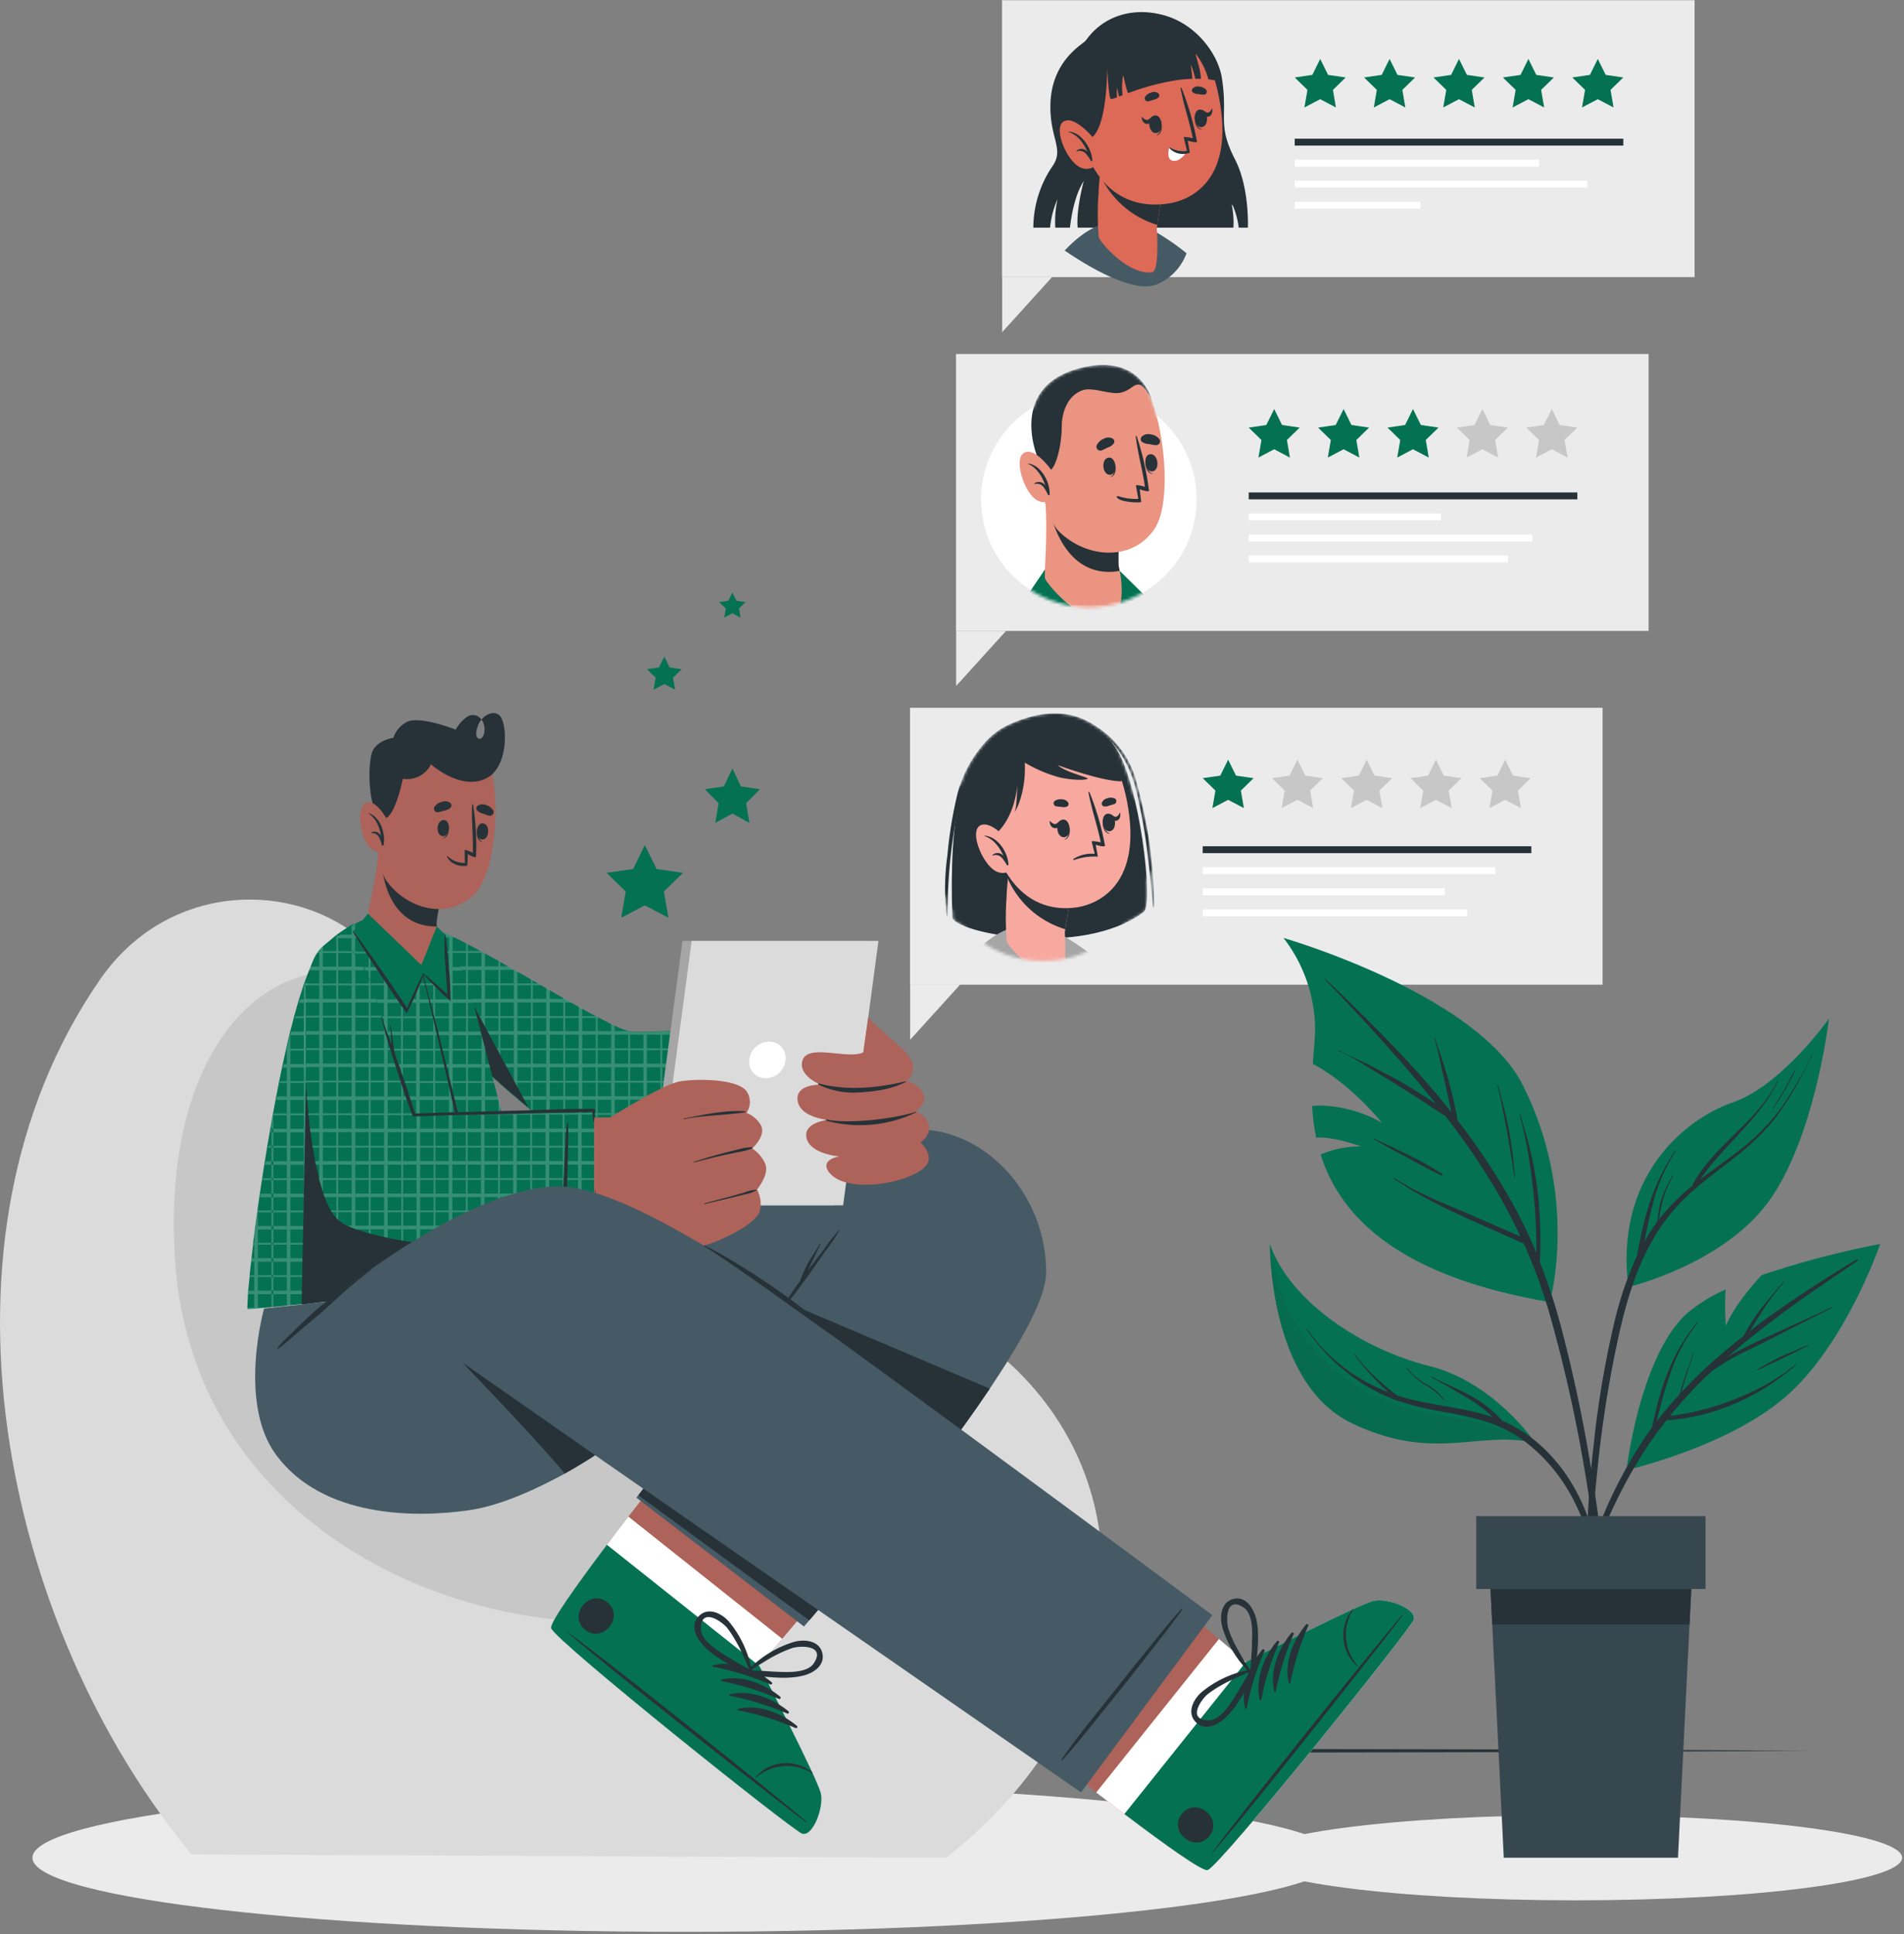 <svg fill="none" height="648" width="638" xmlns="http://www.w3.org/2000/svg" xmlns:xlink="http://www.w3.org/1999/xlink"><rect width="100%" height="100%" fill="#808080" stroke="none"/><mask id="A" height="84" maskUnits="userSpaceOnUse" width="74" x="313" y="238"><path d="M385.561 286.156a2.26 2.26 0 0 0 0-.308 35.61 35.61 0 0 0 -1.727-11.021 128.67 128.67 0 0 0 -3.144-13.179 31.01 31.01 0 0 0 -14.058-18.666c-.441-.32-.905-.609-1.387-.863-.093-.076-.197-.139-.308-.185l-.324-.17c-8.786-4.84-18.666-2.574-26.204.863a24.45 24.45 0 0 0 -9.479 7.584c-3.011 3.581-5.331 7.689-6.844 12.115a36.11 36.11 0 0 0 -8.353 18.657c-.93 6.893.151 13.908 3.112 20.202a52.1 52.1 0 0 0 .447 5.58c0 .247.37.2.37 0v-3.9a29.35 29.35 0 0 0 1.541 2.497v1.912c0 .894 1.326 1.865 3.577 2.836 3.449 3.801 7.669 6.823 12.378 8.865a36.13 36.13 0 0 0 14.931 2.979c5.132-.078 10.188-1.25 14.832-3.436s8.769-5.336 12.1-9.241c2.229-1.037 4.346-2.297 6.32-3.761.971-.724 1.279-4.624 1.002-10.08a29.73 29.73 0 0 0 .863-3.9c.432 4.054.771 8.123 1.095 12.192 0 .293.462.262.462 0-.104-5.873-.506-11.738-1.202-17.572zm-11.977-36.022c-.324-.478-.678-.94-1.017-1.387 3.99 4.667 6.779 10.239 8.123 16.231.401 1.541.771 3.175 1.11 4.762a36.1 36.1 0 0 0 -1.973-3.437c-1.757-6.767-3.838-12.732-6.243-16.169z" fill="#ffffff"/></mask><mask id="B" height="82" maskUnits="userSpaceOnUse" width="73" x="328" y="122"><path d="M400.99 167.315c.002 6.327-1.657 12.543-4.812 18.027s-7.695 10.043-13.165 13.222a36.13 36.13 0 0 1 -18.006 4.892 36.14 36.14 0 0 1 -18.045-4.745c-5.496-3.134-10.073-7.656-13.272-13.114a36.12 36.12 0 0 1 -.283-36.051c3.113-5.508 7.618-10.101 13.064-13.321 1.68-5.395 6.027-10.528 15.722-12.963 18.975-4.733 23.121 8.955 23.584 10.435.655 1.757 1.216 3.547 1.68 5.364 4.242 3.383 7.663 7.682 10.006 12.575s3.55 10.253 3.527 15.679z" fill="#ffffff"/></mask><path d="M58.245 586.56l68.499-.37 68.485-.139 136.999-.246 136.985.246 68.499.139 68.5.37-68.5.385-68.499.139-136.985.247-136.999-.247-68.485-.139-68.499-.385z" fill="#263238"/><g fill="#ebebeb"><path d="M229.633 647.229c120.823 0 218.77-11.117 218.77-24.832s-97.947-24.832-218.77-24.832-218.771 11.118-218.771 24.832 97.947 24.832 218.771 24.832z"/><path d="M528.078 636.671c60.357 0 109.285-6.391 109.285-14.274s-48.928-14.273-109.285-14.273-109.285 6.39-109.285 14.273 48.929 14.274 109.285 14.274z"/></g><path d="M64.241 621.303l252.789 1.095c61.44-48.262 67.822-119.752 23.953-163.081-26.527-26.203-60.222-20.916-92.299-25.094h-.092c-11.175-1.448-22.135-4.053-32.539-9.541-33.032-17.433-51.652-58.573-79.444-93.116-3.468-4.331-7.09-8.554-10.882-12.608-22.859-24.401-68.346-25.202-92.129 9.109C-26.825 415.218.874 544.958 64.241 621.303z" fill="#dbdbdb"/><path d="M58.63 421.861c6.628 103.721 126.395 142.441 201.23 111.366 65.047-27.02 43.76-88.676-11.145-99.004h-.123c-11.175-1.449-22.135-4.054-32.539-9.541-33.032-17.433-51.652-58.573-79.444-93.116-41.371-21.518-82.834 14.351-77.979 90.295z" fill="#c7c7c7"/><path d="M268.738 614.305c-3.499-1.279-82.558-64.477-84.053-68.793-.586-1.633 7.954-13.687 18.682-27.961l7.183-9.448 33.417-42.543 53.009 42.126-34.866 41.372-7.707 9.094s19.452 37.733 20.577 42.635-2.743 14.797-6.242 13.518z" fill="#ad6359"/><path d="M268.738 614.305c-3.499-1.279-82.558-64.477-84.053-68.793-.693-1.988 12.039-19.375 25.865-37.409l51.56 40.954-7.707 9.095s19.452 37.733 20.577 42.635-2.743 14.797-6.242 13.518z" fill="#ffffff"/><path d="M268.738 614.305c-3.499-1.279-82.558-64.477-84.053-68.793-.586-1.634 7.954-13.687 18.682-27.961l51.082 40.601s19.452 37.733 20.578 42.635-2.79 14.797-6.289 13.518z" fill="#047252"/><g fill="#263238"><path d="M270.171 610.236c-12.994-10.914-66.434-53.734-80.152-63.537-.124-.077-.17 0 0 .093 12.639 11.098 66.434 53.471 79.998 63.659.232.216.386.016.154-.215zm2.051-16.355a13.61 13.61 0 0 0 -4.933-2.645c-1.809-.531-3.71-.68-5.58-.437-3.374.396-6.463 2.087-8.616 4.716 0 .077.077.201.154.123 2.55-2.259 5.765-3.631 9.161-3.909a15.76 15.76 0 0 1 9.675 2.368.13.13 0 0 0 .096.018c.034-.008.063-.028.081-.056s.025-.064.018-.097-.028-.062-.056-.081zm-13.673-30.303c-5.256-4.316-12.901-7.353-19.668-5.657-.262.077-.154.447 0 .493 6.583 1.274 13.011 3.248 19.175 5.888.096.065.214.09.328.068a.44.44 0 0 0 .281-.184c.065-.096.09-.214.068-.328a.44.44 0 0 0 -.184-.28zm2.805 4.809c-5.24-4.316-12.886-7.353-19.652-5.657-.262.077-.155.447 0 .493a94.39 94.39 0 0 1 19.221 5.95.45.45 0 0 0 .646-.519c-.033-.114-.11-.21-.215-.267zm2.821 4.932c-5.24-4.316-12.886-7.352-19.652-5.657-.262 0-.17.447 0 .478a95.04 95.04 0 0 1 19.159 5.904.44.44 0 0 0 .609-.116c.065-.096.09-.214.068-.328a.44.44 0 0 0 -.184-.281zm2.821 4.871c-5.241-4.316-12.886-7.353-19.653-5.657-.262 0-.169.432 0 .478a94 94 0 0 1 19.16 5.903.44.44 0 0 0 .609-.115.44.44 0 0 0 -.116-.609zm-63.536-41.387c-5.966-4.732-13.333 4.532-7.368 9.249s13.348-4.501 7.368-9.249z"/><path d="M275.581 554.006c-.894-4.378-6.026-4.902-9.525-3.915-5.981 1.809-11.382 5.158-15.661 9.71-.022.018-.041.04-.053.065s-.019.053-.019.082.007.056.019.081.031.048.053.065c-.061.117-.092.246-.092.377a.81.81 0 0 0 .092.377c.06.116.148.217.255.292s.232.124.362.141c5.857.401 12.084 1.541 17.895.154 3.437-.755 7.538-3.298 6.674-7.429zm-15.506 6.073c-2.898-.124-5.765-.401-8.647-.432 3.083-1.88 6.011-3.884 9.248-5.472a39.43 39.43 0 0 1 4.794-2.019c2.559-.832 11.314-1.11 7.229 5.087-2.235 3.437-9.187 2.99-12.624 2.836z"/><path d="M235.644 551.246c4.054 4.393 9.865 6.89 14.967 9.804a.83.83 0 0 0 .379.083.83.83 0 0 0 .661-.365.83.83 0 0 0 .132-.366c.107 0 .215 0 .2-.2-1.023-6.169-3.655-11.959-7.63-16.786-2.358-2.775-6.905-5.179-10.096-2.05s-.987 7.306 1.387 9.88zm-.786-5.58c0-7.429 7.167-2.327 8.832-.231 1.052 1.386 2.004 2.843 2.852 4.362 1.819 3.083 3.175 6.428 4.624 9.696-2.42-1.542-4.948-2.96-7.43-4.455-2.851-1.788-8.909-5.287-8.878-9.372z"/></g><path d="M350.525 426.701c-.093 7.923-8.016 22.381-18.867 38.535-20.871 31.121-52.639 68.5-60.485 77.625l-1.788 2.065-56.137-43.159.647-.832 49.433-64.739-147.481-.863 55.999-43.545s4.547 2.621 13.98 1.234c32.555-4.763 105.941-15.307 123.235-14.613 22.32.956 41.803 22.797 41.464 48.292z" fill="#455a64"/><g fill="#263238"><path d="M331.658 465.252c-20.871 31.12-52.639 68.499-60.485 77.624l-57.278-41.91 49.433-64.739 68.33 29.025z"/><path d="M281.084 412.166a65.97 65.97 0 0 0 -5.102 6.535l-5.256 6.844v.077l.94-2.019 3.284-6.813c.077-.139-.124-.262-.201-.123l-4.038 6.505-1.542 3.252-.77 1.819-.324.894-2.297 3.221-4.824 7.353c-.093.123.123.246.216.123l5.348-6.582 5.087-6.967 4.809-6.905c1.761-2.268 3.383-4.641 4.855-7.106.015-.025.019-.054.011-.081s-.025-.051-.049-.066a.11.11 0 0 0 -.081-.011c-.028.008-.051.025-.066.05z"/></g><path d="M136.07 330.117c10.45 12.871 48.399 49.664 72.091 55.059 13.055 2.975 76.145 11.807 84.777 3.931 10.142-9.249 5.441-43.946-2.621-44.269-24.57-.972-70.041 3.838-81.401 1.341-5.148-1.141-32.369-18.713-61.471-32.755-10.913-5.318-18.42 7.938-11.375 16.693z" fill="#ad6359"/><path d="M280.637 341.801l-.369 3.623c0 .369-.001.77-.108 1.186l-.463 4.548v.601l-.462 4.531c0 .386-.093.787-.124 1.187l-.477 4.547v.602l-.494 4.624c0 .385-.092.786-.123 1.171l-.509 4.547c0 .201 0 .401-.077.601l-.508 4.548-.139 1.171-.339 2.852-.216 1.695v.601l-.324 2.497-.262 2.05c0 .401-.123.802-.185 1.172l-.801 4.624c-.038.209-.105.412-.201.601 0 0-.077.093-.107.093l-.787-.093-2.188-.231-1.187-.123-2.528-.247-2.004-.2h-.617l-4.531-.463-1.187-.123-4.532-.462h-.616l-4.532-.478-1.187-.124-4.532-.493h-.616l-4.532-.493-1.187-.139-4.532-.524h-.616l-4.532-.539-1.187-.139-.971-.123-3.56-.447-.617-.077-4.532-.602h-.293l-.894-.123-4.531-.647-.617-.093-4.532-.74-1.186-.215-4.532-.941-.617-.154-.323-.092c-1.263-.387-2.482-.904-3.638-1.542l-.57-.293-.555-.308-.632-.354-4.532-2.929c-.2-.123-.401-.277-.617-.432l-1.171-.832-1.619-1.171-1.741-1.311-1.187-.909-2.929-2.328-.755-.601-.848-.693-.616-.509-.817-.663-3.191-2.682c-.182-.14-.357-.289-.524-.447l-.863-.724-.324-.278-4.532-3.946-.37-.323-.246-.216-.432-.386-4.1-3.684-.956-.863-.231-.215-1.079-.972-3.468-3.206-.863-.94-.833-.771-.647-.601-3.083-2.882-1.187-1.125-.57-.54-1.248-1.187-2.729-2.62-.601-.586-1.356-1.325-.632-.617-2.528-2.559-1.172-1.171-.847-.833-.987-1.002-.169-.184c-.925-.935-1.775-1.94-2.544-3.006a11.03 11.03 0 0 1 -.601-.863l-.432-.663a5.13 5.13 0 0 1 -.369-.617 21.01 21.01 0 0 1 -2.051-4.531c-.139-.389-.257-.786-.354-1.187-.392-1.477-.558-3.005-.493-4.532v-.617a8.92 8.92 0 0 1 1.68-4.531c.336-.436.718-.834 1.14-1.187.257-.221.53-.422.817-.601a5.59 5.59 0 0 1 .602-.355 10.46 10.46 0 0 1 4.547-1.094h1.233c1.287.061 2.566.236 3.822.524l.725.185a4.27 4.27 0 0 1 .601.154c1.207.327 2.395.718 3.561 1.171l.986.401 1.187.509.586.277 2.435 1.203 1.542.786.601.323 4.146 2.22.401.216.74.401c.154.072.303.155.447.246l4.531 2.482.617.339 2.62 1.541 1.912 1.079.2.108.987.555 4.531 2.574.617.355 1.834 1.048 1.079.616 1.542.925 1.186.694 4.532 2.589.555.324 2.004 1.156 2.528 1.418 1.187.679 4.408 2.435h.123l.617.324.431.231 4.101 2.112 1.187.554c1.459.723 2.975 1.326 4.531 1.804h.231l.386.092c.213.049.429.085.647.108a36.74 36.74 0 0 0 3.884.077h1.187l4.532-.138h.617l1.834-.077 2.697-.124h1.187l4.532-.246h.616l4.532-.262h1.187l4.532-.278h.616l4.532-.277 1.187-.077 4.532-.293h.616l4.532-.309 1.187-.077 4.532-.308h.616l4.532-.308 1.187-.093 4.531-.323h.617l4.485-.648z" fill="#047252"/><path d="M135.037 311.898v19.684a11.03 11.03 0 0 1 -.601-.863v-18.497a5.6 5.6 0 0 1 .601-.324zm10.265-.37v30.72l.602.586v-31.152c-.192-.065-.388-.116-.586-.154h-.016zm-5.718-.724v25.803l1.171 1.171v-26.974h-1.171zm10.867 2.451v33.91l1.187 1.126v-34.528l-1.187-.508zm5.718 2.774v36.562l.601.555v-36.793l-.601-.324zm10.867 5.888v40.524l.247.215.37.324v-40.724l-.617-.339zm-4.979-2.728-.739-.401v38.72h.231l.955.863v-38.935c-.143-.092-.293-.174-.447-.247zm10.328 5.719-.201-.108v42.126l.324.278.863.724v-42.466l-.986-.554zm5.518 3.082v43.684l.617.508v-43.791l-.617-.401zm11.422 6.551-.555-.323v45.81l.616.432v-45.872l-.061-.047zm-6.274-3.53v44.871l1.187.909v-45.117l-1.187-.663zm10.867 6.166v46.597h.632l.555.308V337.84l-1.187-.663zm5.719 3.175v45.657l.616.154v-45.472l-.616-.339zm11.098 5.087h-.231v42.604l.616.093v-42.682l-.385-.015zm-5.95-2.42v44.084l1.187.216v-43.73l-1.187-.57zm10.79 2.697v43.16h.894.293v-43.175l-1.187.015zm5.718-.169v44.038l.617.077v-44.131l-.617.016zm10.79-.54v45.888h.617v-45.903l-.617.015zm-5.718.309v44.901l1.186.138v-45.086l-1.186.047zm10.789-.601v46.766l1.187.138v-46.951l-1.187.047zm5.719-.34v47.784h.617v-47.784h-.617zm10.867-.693v49.602h.616v-49.633l-.616.031zm-5.719.37v48.615l1.187.124V343.99l-1.187.062zm10.867-.725v50.466l1.187.123v-50.573l-1.187-.016zm5.719-.385v51.436h.616v-51.467l-.616.031zm10.867-.771v44.701l.323-2.497v-.601c0-.555.139-1.126.216-1.696V342.14l-.539.031zm-5.719.416v52.3l1.187.123v-52.5l-1.187.077zm-2.528 52.053 2.528.247 1.187.123 2.189.232h.894a2.21 2.21 0 0 0 .2-.602h-6.998zm-50.866-5.718h.293l4.532.601.616.077 3.561.447h49.895c0-.37.108-.771.185-1.171l-59.082.046zm-21.996-5.148.555.308.57.293h80.539v-.601h-81.664zm-15.183-10.867.756.601h97.108c0-.201 0-.401.077-.601h-97.941zm6.613 5.148 1.618 1.171h89.062l.139-1.171h-90.819zm-13.472-10.79.863.725.524.447h104.168c0-.386.077-.786.123-1.172H172.323zm-5.903-5.148.431.385.247.216h111.227v-.601H166.42zm-11.915-10.867.647.601H279.45v-.601H154.505zm5.549 5.133 1.079.971v.216h117.732c0-.401.077-.802.123-1.187H160.054zm63.582-10.867-1.834.077h-.616l-4.532.139h-1.187c-1.295.042-2.592.017-3.884-.077-.218-.024-.434-.06-.648-.108v-.093h-62.303l1.248 1.187h130.279c0-.416.078-.817.108-1.187l-56.631.062zm-23.568-4.763-.616-.324h-56.138l.632.617h56.739l-.617-.293zm-19.714-11.283h-46.72a5.01 5.01 0 0 0 .37.617h47.429l-1.079-.617zm9.032 5.179h-51.775l.169.185.987 1.002h52.654l-2.035-1.187zm-17.202-9.803-1.911-1.079h-39.044c.097.402.216.798.355 1.187h40.801l-.201-.108zm-10.866-6.012-.401-.215h-30.119v.616h31.321l-.801-.401zm-9.68-5.025-1.187-.508-.987-.401h-15.845a7.54 7.54 0 0 0 -1.141 1.187h19.745l-.585-.278z" fill="#ffffff" opacity=".2"/><path d="M177.086 371.087c-14.689-12.146-31.521-28.392-39.336-36.284-10.79-10.867-9.665-27.144 6.828-23.445 4.486 7.43 24.046 43.899 32.508 59.729zm93.394-24.539c0-.138-.201-.185-.232 0-.709 3.576-1.002 7.245-1.402 10.867l-1.126 11.237c-.662 7.46-1.448 14.982-1.695 22.489.013.053.044.1.088.134s.096.051.151.051.108-.018.151-.051a.25.25 0 0 0 .088-.134c1.125-7.368 1.726-14.859 2.42-22.273l.94-11.037c.262-3.684.663-7.537.617-11.283z" fill="#263238"/><path d="M180.97 426.023c-.765.401-1.594.667-2.45.786l-.617.124-1.541.323-2.929.524-.478.077-.709.108-4.532.725-.616.077-4.532.678-1.187.17-4.531.632-.617.077-4.532.616-1.187.154-4.531.586-.617.077-1.834.231-2.698.355h-.524c-.215 0-.447 0-.662.092l-4.532.555-.617.077-3.838.463-.693.077-1.187.154-4.532.555-.617.077-4.531.524-1.187.139-4.532.524-.616.077-4.532.524c-.401 0-.802.077-1.187.139l-4.532.493-.616.077h-.771l-3.761.401-1.187.139-4.532.462-.617.077h-.216l-4.316.401-1.187.108-1.295.092a4.71 4.71 0 0 1 -1.048 0c-.087-.187-.119-.396-.093-.601l.216-4.532c0-.37 0-.77.093-1.187l.462-4.547v-.601l.509-4.547.139-1.171.555-4.625v-.601l.324-2.451.277-2.096c0-.385.108-.771.154-1.171l.632-4.548.093-.601a1.71 1.71 0 0 1 0-.262l.617-4.285c0-.385.108-.77.169-1.171l.694-4.547.092-.602.709-4.624c0-.385.139-.77.2-1.171l.74-4.547c0-.201 0-.401.093-.601l.802-4.548c0-.385.123-.786.2-1.171l.216-1.233.601-3.314v-.108l.093-.493.863-4.547c0-.386.139-.787.231-1.172l.879-4.624.139-.601.94-4.547.247-1.187 1.033-4.532c0-.17 0-.324.108-.493s0-.077 0-.108l1.079-4.547.092-.355c0-.277.139-.555.216-.832l1.171-4.532c0-.2.108-.416.17-.616l1.28-4.532.37-1.187 1.325-4.1c0-.139.093-.293.154-.432s.139-.416.216-.616l.247-.679.817-2.173.678-1.68.524-1.187c.692-1.581 1.523-3.097 2.482-4.532l.416-.57c.241-.316.499-.619.771-.909l.431-.432.817-.74 2.929-2.451c.11-.102.229-.194.354-.277l.617-.478.586-.432 3.946-2.666 1.433-.416.247-.154c.66-.397 1.363-.718 2.096-.956a19.73 19.73 0 0 1 2.189-.586h.169l.447-.092c1.5-.27 3.013-.46 4.532-.571h1.187 4.532.616c1.68 0 3.237.139 4.532.278l1.187.139c.713.074 1.419.202 2.112.385l.262.092c.301.134.581.31.832.524.473.393.916.821 1.326 1.28l.616.693 1.958 2.559.832 1.187 1.742 2.744 1.063 1.788.124.2.231.416 2.343 4.532.57 1.187 1.387 3.283.478 1.249.139.37.092.246a45.4 45.4 0 0 1 1.326 4.378c.009.051.009.103 0 .154l.308 1.187 1.156 4.531c0 .201.108.401.17.617l1.187 4.532c0 .339.169.693.262 1.048.007.046.007.093 0 .139l1.156 4.346v.201c0 .2.108.401.154.601l1.202 4.532.309 1.186 1.186 4.548c0 .2.108.4.17.601l1.187 4.624.277 1.064c.002.035.002.071 0 .107l.586 2.205.601 2.343c0 .2.108.4.17.601l1.171 4.547.309 1.171 1.186 4.547c0 .201.108.401.155.602l.94 3.606.231.941.308 1.171.648 2.513.524 2.034c0 .201.092.401.154.601l1.141 4.548.308 1.171 1.125 4.547c0 .201.108.401.154.601l1.11 4.547.277 1.141.34 1.541.724 3.083.139.601.986 4.625.231 1.171a9.25 9.25 0 0 1 .447 2.944z" fill="#047252"/><path d="M91.585 373.415v64.616l-.617.077v-61.271l.601-3.314s.015-.077.015-.108zm-5.179 32.108-.093.601-.632 4.547c0 .401-.108.786-.154 1.171l-.324 2.097v24.662l1.187-.108v-33.232a1.72 1.72 0 0 0 .015.262zm10.79-58.882-1.079 4.547v86.319l1.187-.139v-91.081l-.108.354zm4.964-17.171c0 .2-.154.401-.216.616s-.108.293-.154.432v106.465l.616-.078V328.761a3.25 3.25 0 0 1 -.246.709zm10.497-15.676v121.955l.616-.077V313.285l-.616.509zm-5.303 4.809a9.83 9.83 0 0 0 -.416.57v117.239c.386 0 .786-.092 1.187-.139v-118.61l-.724.909-.047.031zm10.451-8.385v124.93l1.187-.138V309.432l-1.187.786zm5.888-2.482h-.169v126.749l.616-.077V307.613l-.447.123zm10.697-.801V433.16l.617-.077V306.904l-.617.031zm-5.718.138v126.75l1.187-.154V306.981l-1.187.092zm10.79.139v125.316c.215 0 .447 0 .663-.093h.524V307.32l-1.187-.108zm5.718 2.42v122.156l.617-.077V310.295l-.617-.663zm11.468 19.838-.478-1.249v102.134l.617-.078V329.47h-.139zm-5.133-10.79-1.063-1.788v114.31l1.187-.154V318.773l-.124-.093zm9.835 28.069c.007-.046.007-.093 0-.139v83.051l1.186-.17v-78.442l-1.186-4.408v.108zm5.718 21.734c.002-.036.002-.072 0-.108v60.5l.617-.077v-58.111l-.617-2.312v.108zm11.114 43.467-.278-1.14v16.23l.617-.123v-13.472l-.339-1.603v.108zm-5.457-21.734-.308-1.171-.231-.94v39.86l.709-.108.477-.077v-35.113l-.647-2.451zm-89.91 47.907a1.09 1.09 0 0 0 .093.601h2.297v-.092l1.187-.108 4.316-.401h-7.892zm.308-5.718c0 .416 0 .816-.092 1.186h47.568l3.838-.462.616-.077 4.532-.555c.216 0 .447 0 .663-.092H83.123zm.524-5.149v.601h89.308l.478-.077 2.929-.524H83.647zm95.566-10.867H84.926v.602h94.457l-.17-.602zm1.126 5.149H84.294l-.139 1.171h96.446l-.232-1.171h-.03zm-2.467-10.79H85.681c0 .401-.108.786-.154 1.171h92.654l-.309-1.171zm-1.279-5.179H86.406l-.093.601h90.465l-.154-.647-.031.046zm-2.728-10.79H88.009l-.092.601h86.134l-.154-.724-.031.123zm1.295 5.148H87.223c0 .401-.108.786-.17 1.172h88.446l-.309-1.295-.03.123zm-2.775-10.867H88.918c0 .401-.139.787-.2 1.172h84.006l-.308-1.295-.031.123zm-1.326-5.148H89.828c0 .201 0 .401-.092.601h81.586c-.123-.323-.185-.524-.231-.724l-.031.123zm-2.836-10.867H91.677l-.093.494v.107h76.854c0-.323-.123-.524-.185-.724l-.031.123zm1.341 5.149H90.753c0 .385-.139.786-.2 1.171h79.428l-.385-1.295-.031.124zm-2.558-9.804-.278-1.063H92.741l-.231 1.171h74.526a.99.99 0 0 0 0-.231l-.03.123zm-1.634-6.165H93.789l-.139.601h71.922c-.062-.37-.108-.571-.216-.771l.016.17zm-2.852-10.867H96.086v.108c0 .169 0 .323-.108.493h66.696c-.015-.37-.077-.57-.123-.771l-.031.17zm1.356 5.133h-68.9c0 .4-.154.786-.247 1.186h69.487l-.309-1.356-.031.17zm-2.589-9.819-.262-1.048h-63.49c0 .277-.154.555-.216.832l-.092.355h64.123c.026-.104.015-.213-.031-.309l-.031.17zm-1.541-6.166H98.86c0 .201-.123.416-.169.617h61.178l-.17-.863.047.246zm-2.914-10.497v-.539h-54.673c0 .2-.154.401-.216.616h54.936l-.047-.077zm1.449 4.779H100.51l-.37 1.187h58.403l-.308-1.388.046.201zm-4.023-10.79h-49.787l-.524 1.187h50.866l-.601-1.465.046.278zm-2.574-4.948-.123-.2H107.4c-.139.169-.278.37-.417.57H151.9l-.216-.37zm-8.493-10.975-.262-.092h-19.36c-.74.153-1.471.348-2.189.586h22.597a3.39 3.39 0 0 0 -.832-.771l.046.277zm4.732 5.056h-33.911l-.586.432-.616.477c-.126.083-.244.176-.355.278h36.254a7.42 7.42 0 0 0 -.832-1.464l.046.277z" fill="#ffffff" opacity=".2"/><path d="M143.468 431.988l-42.404 5.041 2.205-110.442c1.726-4.439 3.529-7.707 5.333-9.356l.817-.74 34.049 115.497zm20.038-15.383-2.235-10.266-4.624-20.516-10.096-41.201-6.027-23.013c-.009-.024-.024-.044-.045-.059s-.045-.022-.07-.022-.05.008-.071.022-.036.035-.045.059c3.561 13.626 6.659 27.375 9.85 41.093l9.371 41.002 2.544 11.514c.847 3.884 1.541 7.892 2.651 11.684.123.431.878.339.817-.124-.401-3.283-1.295-6.782-2.02-10.173z" fill="#263238"/><path d="M140.447 325.138c-5.703.786-14.489-8.662-17.618-15.938-.216-.493.987-5.426 2.173-11.483.694-3.684 1.388-7.8 1.758-11.592 0-.786 2.589.894 2.589.894l4.794 1.665 15.892 5.488c-1.811 4.62-3.048 9.444-3.684 14.365a7.64 7.64 0 0 0 0 1.542v.262c.216 3.052-.386 14.027-5.904 14.797z" fill="#ad6359"/><path d="M146.366 310.125v.262a14.99 14.99 0 0 1 -2.451-.108c-16.015-1.88-16.092-22.427-16.092-22.427l6.32.879 15.892 5.487c-1.811 4.62-3.048 9.445-3.684 14.366-.047.513-.041 1.029.015 1.541z" fill="#263238"/><path d="M129.657 255.883c-4.269 7.707-4.901 32.693-.123 39.275 6.952 9.557 20.809 13.225 29.564 4.316 8.478-8.647 8.724-41.14 3.083-47.382-8.154-9.203-26.204-7.707-32.524 3.791z" fill="#ad6359"/><g fill="#263238"><path d="M150.328 276.538s-.139.077-.139.139c0 1.68-.277 3.607-1.819 4.115v.093c1.881-.201 2.22-2.759 1.958-4.347z"/><path d="M148.879 274.735c-2.698-.278-3.083 5.117-.571 5.395s2.821-5.148.571-5.395zm11.113 2.744s.139.092.123.169c-.169 1.665 0 3.607 1.403 4.27v.092c-1.865-.323-1.942-2.975-1.526-4.531z"/><path d="M161.611 275.845c2.712 0 2.543 5.395 0 5.41s-2.266-5.395 0-5.41zm-14.752-3.731c.724-.157 1.44-.353 2.143-.585a3.56 3.56 0 0 0 2.065-1.018c.143-.21.213-.461.199-.714a1.16 1.16 0 0 0 -.276-.689c-.386-.326-.853-.544-1.351-.63s-1.011-.039-1.485.137a4.16 4.16 0 0 0 -2.528 1.634c-.13.199-.199.432-.198.67a1.22 1.22 0 0 0 1.431 1.195zm17.033 1.156c-.74-.185-1.387-.462-2.112-.709a3.61 3.61 0 0 1 -2.004-1.14c-.131-.216-.188-.469-.16-.72a1.15 1.15 0 0 1 .314-.668c.406-.303.885-.495 1.388-.554a2.88 2.88 0 0 1 1.479.215 4.23 4.23 0 0 1 2.436 1.773 1.23 1.23 0 0 1 -.089 1.334c-.141.191-.335.336-.557.419a1.23 1.23 0 0 1 -.695.05zm-14.089 13.811c.378.692.895 1.299 1.518 1.781s1.34.832 2.105 1.025a7.05 7.05 0 0 0 2.05.231c.133.015.267.015.4 0h.37a.42.42 0 0 0 .355-.355.6.6 0 0 0 0-.169v-.201c.123-1.294.123-3.252.123-3.252.463.262 2.79 1.541 2.79.832.259-5.825-.077-11.661-1.002-17.417 0-.041-.016-.081-.045-.109s-.068-.046-.109-.046-.08.017-.109.046-.045.068-.045.109c-.277 5.379.416 10.789.231 16.184-.826-.461-1.713-.804-2.636-1.017-.185 0 0 3.807 0 4.393-1.062.03-2.12-.154-3.11-.54a7.93 7.93 0 0 1 -2.654-1.711c-.185-.03-.324.077-.232.216zm13.58-26.558c-8.585 4.886-18.974-4.455-18.974-4.455a8.86 8.86 0 0 1 -9.418 4.84s-2.744 13.596-6.366 13.272c-5.519-.493-5.657-19.376-3.607-22.905s6.813-4.085 6.813-4.085a9.09 9.09 0 0 1 4.208-5.148c4.007-2.574 16.678 2.404 16.678 2.404.891-1.678 2.164-3.125 3.714-4.223.373-.273.798-.468 1.248-.573a3.43 3.43 0 0 1 2.649.469c.386.253.718.582.974.967-.755.964-1.282 2.086-1.541 3.283-.987 3.962 2.297 4.224 2.574.586a5.8 5.8 0 0 0 -.971-3.869c1.819-2.25 4.532-2.805 6.027-1.387 2.666 2.558 3.129 16.77-4.008 20.824z"/></g><path d="M130.69 276.508s-3.977-8.817-7.876-7.538-1.927 13.333 1.926 15.661a4.3 4.3 0 0 0 1.579.685c.568.12 1.153.124 1.722.012s1.109-.339 1.588-.665.887-.746 1.2-1.235l-.139-6.92z" fill="#ad6359"/><path d="M123.461 272.438s-.092.077 0 .108c2.697 1.726 3.715 4.717 4.27 7.707a2.38 2.38 0 0 0 -.538-.866c-.24-.247-.53-.438-.851-.561s-.665-.175-1.008-.153a2.37 2.37 0 0 0 -.979.285c-.077 0 0 .17 0 .17.544-.067 1.096.036 1.579.295a2.65 2.65 0 0 1 1.118 1.154c.395.819.705 1.676.925 2.558.093.293.586.247.54-.077.771-3.792-1.141-9.526-5.056-10.62z" fill="#263238"/><path d="M146.366 310.387l-5.179 12.917-17.896-17.202-4.763 5.811s17.819 27.653 17.896 26.389l5.41-12.239 8.57 8.154-1.279-21.055-2.759-2.775z" fill="#047252"/><path d="M150.359 323.751c-.324-3.468-.555-6.982-1.049-10.435-.008-.024-.024-.044-.045-.058s-.045-.023-.07-.023-.05.008-.071.023-.036.034-.045.058c-.601 3.376.725 16.632.802 19.822-.37-.354-7.938-7.167-8.016-7.059-1.186 1.957-5.163 10.789-5.441 11.668-2.82-4.393-14.751-21.687-18.049-25.818-.02-.018-.045-.028-.071-.03s-.053.004-.075.018-.04.034-.05.058-.011.051-.005.077c2.513 4.624 17.927 27.483 18.142 27.421 2.112-4.208 4-8.525 5.657-12.932 1.295 1.541 8.971 9.248 8.987 8.678a109.02 109.02 0 0 0 -.601-11.468z" fill="#263238"/><path d="M216.854 403.827h62.597l11.822-88.584h-62.581l-11.838 88.584z" fill="#a6a6a6"/><path d="M219.937 403.827h62.581l11.838-88.584H231.76l-11.823 88.584z" fill="#dbdbdb"/><path d="M263.235 355.149a6.78 6.78 0 0 1 -2.159 4.303c-1.221 1.121-2.811 1.757-4.469 1.786a5.49 5.49 0 0 1 -2.268-.448c-.716-.309-1.357-.766-1.882-1.342a5.49 5.49 0 0 1 -1.163-1.999 5.5 5.5 0 0 1 -.236-2.3 6.77 6.77 0 0 1 2.125-4.349c1.221-1.138 2.819-1.785 4.488-1.816.787-.015 1.568.14 2.29.453s1.369.777 1.897 1.362a5.51 5.51 0 0 1 1.377 4.35z" fill="#ffffff"/><g fill="#ad6359"><path d="M104.239 335.05c-2.944 41.232 4.316 69.625 11.576 72.661 19.576 8.201 79.09 12.763 92.731 11.314 5.333-.555 1.819-44.777-3.915-44.7-14.212.385-66.28.817-66.959.508-4.423-2.081-4.624-15.83-14.859-45.209-8.246-23.707-17.371-11.437-18.574 5.426z"/><path d="M250.133 365.569c.743 1.071 1.141 2.343 1.141 3.646s-.398 2.574-1.141 3.645c2.067.788 3.791 2.278 4.871 4.208 1.742 3.499-2.959 7.707-2.959 7.707a11.73 11.73 0 0 1 4.423 5.272c1.341 3.514-2.805 8.493-2.805 8.493 1.163 2.165 1.512 4.674.986 7.075-1.063 4.1-11.283 9.325-17.371 11.267s-25.156 1.773-28.809 2.097l-12.809-38.936s24.786-16.478 32.262-17.757c6.381-1.017 19.267-.694 22.211 3.283z"/></g><path d="M249.732 372.321c-6.967-.478-13.687 1.14-20.5 2.389-.154 0-.108.262 0 .231 6.751-1.31 13.687-1.264 20.485-2.297a.17.17 0 0 0 .089-.057c.023-.028.036-.063.038-.099s-.008-.072-.028-.102-.049-.053-.084-.065zm2.096 12.038a18.09 18.09 0 0 0 -4.624.755l-4.917 1.233c-3.252.879-6.505 1.835-9.711 2.883-.018-.007-.038-.009-.058-.007s-.039.01-.055.021-.03.027-.039.044-.014.037-.014.057.005.04.014.057a.13.13 0 0 0 .039.045c.016.011.035.018.055.021s.04 0 .058-.007c3.253-.863 6.52-1.696 9.804-2.42l4.948-1.048a21.65 21.65 0 0 0 4.624-1.187c.059-.016.109-.056.14-.109a.23.23 0 0 0 .022-.176c-.016-.059-.056-.11-.109-.14s-.117-.038-.177-.022zm1.773 14.258a12.48 12.48 0 0 0 -4.192.91l-4.439 1.264-8.925 2.373c-.154 0-.108.278 0 .232l9.125-2.143 4.485-1.125c1.388-.216 2.724-.681 3.946-1.372 0 0 .077-.139 0-.139z" fill="#263238"/><path d="M199.051 372.228v49.634l-3.946-.201h-1.187-1.325l-3.207-.169h-.616l-4.532-.293h-1.187l-4.531-.309h-.617l-4.532-.354-1.187-.093-4.531-.385h-.617l-4.532-.416-1.186-.123-4.532-.478h-.617l-4.531-.509-1.187-.139-4.532-.585-.601-.478-2.204-.308-2.328-.34-1.187-.185-.431-.077-4.1-.693-.617-.108-4.532-.879-1.187-.262-4.531-1.094-.617-.17-4.3-1.341-.232-.077-1.186-.462-1.403-.632a13.35 13.35 0 0 1 -3.083-1.927l-.154-.139-.462-.478a12.59 12.59 0 0 1 -1.542-2.003c-.123-.185-.231-.386-.354-.601a29.95 29.95 0 0 1 -2.097-4.548l-.416-1.171-.139-.432-1.186-3.961v-.154l-.139-.601-1.064-4.625c0-.385-.154-.77-.216-1.171l-.817-4.547c0-.2-.077-.401-.107-.601l-.648-4.547c0-.386-.108-.786-.154-1.172l-.524-4.547v-.601l-.416-4.547-.093-1.172-.246-3.514v-1.033-.601l-.216-4.547v-1.187l-.123-4.532v-.601-4.547-1.187l.092-4.532v-.616l.2-4.532v-1.187c0-.74.108-1.433.17-2.111l.262-2.42v-.617l.478-2.852.401-1.68.354-1.187a17.94 17.94 0 0 1 2.112-4.531l.462-.617.386-.462c.352-.418.75-.796 1.187-1.126.621-.524 1.345-.912 2.126-1.141s1.599-.291 2.405-.184l.617.123c1.729.496 3.287 1.462 4.501 2.79l.555.586.632.74c.953 1.186 1.799 2.455 2.527 3.792l.648 1.186 1.356 2.929.617 1.542.231.616 1.31 3.884c0 .216.139.432.201.648l.37 1.187 1.371 4.531.185.617.833 2.759.539 1.773.355 1.187.293.924 1.109 3.623c0 .2.139.4.201.601l1.402 4.532.37 1.186 1.449 4.455v.093c0 .092.124.4.201.601l.385 1.14 1.187 3.407.447 1.171c.546 1.574 1.232 3.096 2.05 4.547a3.7 3.7 0 0 0 .478.602.65.65 0 0 0 .37.169h1.187l4.531-.092h.617 2.004 2.528 1.187l4.531-.108h.617l4.532-.108h1.186l4.532-.108h.617l4.531-.108h1.187l4.532-.123h.617l4.531-.124h1.187l4.532-.107h.616l4.532-.124h1.187l3.838-.324z" fill="#047252"/><path d="M102.452 332.553v31.136-1.033-.601l-.216-4.547v-1.187l-.123-4.532v-.601-4.547-1.187l.092-4.532v-.616l.201-4.532v-1.187c-.077-.74-.016-1.433.046-2.034zm10.25-16.956v92.484l.463.478.154.139v-92.916l-.617-.185zm-5.718 2.451v77.301l1.186 3.962v-82.327a7.35 7.35 0 0 0 -1.186 1.126v-.062zm11.421 1.079c-.185-.216-.37-.401-.555-.586v92.7l1.187.462v-91.775a9.76 9.76 0 0 0 -.632-.739v-.062zm5.164 8.647v85.347l.617.17v-83.929l-.617-1.526v-.062zm11.098 34.82-.2-.601c-.062-.2 0 0 0-.092v53.625l.616.108v-51.837l-.416-1.203zm-5.056-16.015-.354-1.187-.54-1.772v70.765l1.187.263v-68.007l-.293-.062zm9.973 27.052v42.774l1.187.185v-42.913l-1.187-.046zm5.719-.17v43.869l.616.092v-43.899l-.616-.062zm10.79-.2v45.302h.616v-45.256l-.616-.046zm-5.719.139v44.515l1.187.139v-44.701l-1.187.047zm10.79-.262v45.964l1.187.123v-46.057l-1.187-.03zm5.718-.139v46.643h.617v-46.597l-.617-.046zm10.79-.278v47.784h.617v-47.737l-.617-.047zm-5.133.139h-.585v47.229l1.186.092v-47.275l-.601-.046zm10.281-.277v48.307h1.187v-48.261l-1.187-.046zm5.719-.139v48.816h.617v-48.77l-.617-.046zm5.148-.139v49.233h1.187v-49.325l-1.187.092zm-54.534 44.084.431.077 1.187.185 2.328.339h55.952v-.601h-59.898zm53.44 5.149h1.326 1.186l3.946.2v-.324l-6.458.124zm-76.145-10.867 1.402.632 1.187.462.232.077h79.782v-1.171h-82.603zm-5.626-5.149.354.602h87.86v-.602h-88.214zm-4.023-10.789.138.601h92.114v-.601h-92.252zm1.541 5.148.416 1.171h90.326v-1.171H108.34zm-2.79-10.867c0 .401.139.786.216 1.172h93.316v-1.172H105.55zm-.925-5.148c0 .2 0 .401.108.601h94.349v-.601h-94.457zm-1.387-10.867v.601h35.915a3.69 3.69 0 0 1 -.478-.601h-35.437zm68.978 0-4.532.108h-.617l-4.531.108h-1.187l-4.532.108h-.709l-4.532.107h-1.187-2.528 51.129v-.601l-26.774.17zm-68.392 5.148c0 .385.092.786.154 1.172h95.104v-1.172h-95.258zm32.446-10.79h-33.572l.093 1.172h33.911l-.432-1.172zm-1.742-5.302h-32.184v.601h32.277c-.093-.2-.093-.401-.093-.601zm-3.452-10.867h-29.133v.601h29.287l-.216-.601h.062zm1.541 5.133h-30.55v1.187h30.828c-.016-.386-.139-.786-.278-1.187zm-3.36-10.867h-27.36v1.187h27.745l-.385-1.187zm-1.542-5.148h-25.71v.616H127.9l-.185-.616zm-3.483-10.79h-21.426v.617h21.734l-.308-.617zm1.742 5.148h-23.692v1.187h24.123c-.216-.478-.323-.863-.447-1.264l.016.077zm-4.393-10.79h-17.557l-.354 1.187h18.496l-.585-1.187zm-3.731-5.194h-11.252l-.462.617h12.331c-.247-.324-.432-.509-.617-.617z" fill="#ffffff" opacity=".2"/><path d="M199.375 372.244a.51.51 0 0 0 .055-.254.5.5 0 0 0 -.077-.247c-.046-.075-.111-.136-.189-.178s-.164-.063-.252-.061c-7.799-.093-15.645.323-23.444.524l-23.445.616-12.917.416c-.077-.123-2.435-7.46-2.944-8.986l-3.083-8.909-.909-2.574c-.093-.586-.201-1.172-.262-1.742l-.278-2.405a44.55 44.55 0 0 0 -.786-4.732c-.013-.026-.036-.046-.063-.058s-.058-.012-.085-.002a.13.13 0 0 0 -.067.053c-.015.025-.021.055-.016.084.318 1.625.483 3.277.493 4.933l.093 1.187c-1.542-4.1-1.912-4.825-3.222-8.971.007-.019.009-.039.007-.059s-.01-.038-.021-.055-.027-.029-.044-.038-.038-.015-.057-.015-.04.005-.058.015-.032.022-.044.038-.018.036-.021.055 0 .04.007.059c1.541 5.996 2.374 8.57 4.254 14.489l2.898 8.971c.493 1.449 2.744 8.231 3.468 9.587.093.17 8.016-.277 11.915-.339l11.73-.216 23.445-.585c4.331-.108 8.693-.108 13.025-.355 0 .509.385 3.083.354 3.253a.12.12 0 0 0 .232 0c-.016-.201.323-3.453.308-3.499zm-9.095 3.946c0-.124-.215-.17-.246 0-.493 3.437-.57 6.951-.771 10.419l-.478 10.79c-.231 7.168-.585 14.366-.385 21.58 0 .061.024.12.068.163s.102.068.163.068.12-.024.164-.068a.23.23 0 0 0 .067-.163c.709-7.075.879-14.243 1.141-21.349l.308-10.574c.047-3.637.231-7.306-.031-10.866zm9.156 25.448v-1.541-.755a.55.55 0 0 0 0-.34v-.431h-.123v.431.108c-.139 3.715-.539 7.43-.709 11.145s-.231 7.475-.2 11.236c-4.239-.354-8.54-.308-12.794-.524s-8.817-.539-13.225-.894c-8.832-.709-17.649-1.541-26.435-2.79l-7.322-1.032c-2.481-.355-5.071-.54-7.506-1.126-.155 0-.216.216 0 .247 2.235.278 4.454.894 6.674 1.295l6.535 1.11c4.357.698 8.73 1.315 13.118 1.849a358.59 358.59 0 0 0 26.358 2.297l7.568.324c2.482.077 4.994.231 7.476.108.105-.007.205-.051.281-.125a.45.45 0 0 0 .135-.276c0-3.9.2-7.8.247-11.699v-5.734l-.078-2.883z" fill="#263238"/><path d="M290.949 340.737c3.931 5.056 13.025 10.574 14.597 15.06.426 1.094.487 2.297.176 3.43a5.47 5.47 0 0 1 -1.902 2.859s5.118 1.279 5.873 5.58c.385 2.219-2.821 4.793-2.821 4.793 1.141.352 2.163 1.012 2.955 1.906s1.32 1.99 1.531 3.166c.339 3.082-2.914 5.194-2.914 5.194s3.345 2.959 2.682 6.166c-1.325 6.597-27.344 12.331-33.479 3.637-2.867-4.054 3.561-5.102 3.561-5.102s-9.603-.724-10.929-6.057 7.121-6.166 7.121-6.166-9.325-.771-10.127-6.443 7.707-5.333 7.707-5.333-6.643-2.636-6.273-7.122c.617-7.398 15.137-1.094 20.562-3.714l1.68-11.854z" fill="#ad6359"/><path d="M307.011 372.475c.092 0 .154.139 0 .185a43.28 43.28 0 0 1 -29.919 2.867c-.339-.092-.555-.539-.139-.447 6.906 1.48 21.827-.031 30.058-2.605zm-32.662-9.464c9.787 2.497 19.406 1.541 29.147-.74.124 0 .155.139 0 .2-4.439 2.451-10.789 3.284-15.814 3.53a26.52 26.52 0 0 1 -13.472-2.651c-.123-.077-.077-.385.139-.339z" fill="#263238"/><path d="M473.713 542.692c-1.295 3.483-64.739 82.357-69.055 83.836-1.634.571-13.657-8-27.899-18.774l-9.433-7.214-42.42-33.556 42.281-52.885 41.263 35.02 9.064 7.707s37.795-19.329 42.712-20.439 14.782 2.806 13.487 6.305z" fill="#ad6359"/><path d="M473.713 542.692c-1.295 3.483-64.739 82.357-69.055 83.836-2.003.678-19.329-12.115-37.332-25.988l41.124-51.421 9.064 7.707s37.795-19.329 42.712-20.439 14.782 2.806 13.487 6.305z" fill="#ffffff"/><path d="M473.713 542.691c-1.294 3.484-64.738 82.357-69.054 83.837-1.634.57-13.657-8-27.9-18.774l40.755-50.959s37.795-19.329 42.712-20.439 14.782 2.836 13.487 6.335z" fill="#047252"/><g fill="#263238"><path d="M469.659 541.273c-10.974 12.964-53.949 66.281-63.798 79.906 0 .108 0 .17.077 0 11.144-12.593 53.702-66.28 63.937-79.782.216-.232.016-.386-.216-.124zm-16.354-2.173a13.6 13.6 0 0 0 -2.644 4.925 13.61 13.61 0 0 0 -.439 5.572 13.21 13.21 0 0 0 4.625 8.632c.077 0 .2-.077.123-.154a15.77 15.77 0 0 1 -1.542-18.852c.003-.017.002-.034-.004-.05s-.014-.031-.026-.043-.027-.021-.043-.026-.033-.007-.05-.004zm-30.35 13.626c-4.331 5.226-7.399 12.871-5.719 19.638 0 .262.447.169.494 0a93.73 93.73 0 0 1 5.949-19.145.44.44 0 0 0 -.443-.677c-.115.022-.216.088-.281.184zm4.886-2.836c-4.331 5.225-7.398 12.87-5.718 19.637 0 .262.431.17.478 0 1.298-6.576 3.298-12.994 5.965-19.144.065-.096.09-.214.068-.328s-.088-.215-.184-.281-.214-.09-.328-.068-.215.088-.281.184zm4.871-2.775c-4.331 5.226-7.399 12.871-5.719 19.638.077.262.447.169.494 0 1.293-6.576 3.287-12.994 5.949-19.144a.44.44 0 0 0 -.115-.609c-.096-.066-.214-.09-.329-.068s-.215.087-.28.183zm4.886-2.805c-4.331 5.241-7.399 12.871-5.718 19.638 0 .262.431.169.477 0a94 94 0 0 1 5.966-19.144.44.44 0 0 0 -.116-.609.44.44 0 0 0 -.609.115zm-41.587 63.398c-4.763 5.95 4.486 13.364 9.249 7.399s-4.486-13.349-9.249-7.399z"/><path d="M413.521 535.648c-4.377.894-4.917 6.011-3.945 9.51a35.52 35.52 0 0 0 9.664 15.691c.016.023.037.041.061.053s.051.02.078.02.054-.007.078-.02.045-.03.061-.053a.82.82 0 0 0 .379.092.84.84 0 0 0 .38-.092c.117-.06.219-.147.296-.254s.127-.232.147-.362c.416-5.857 1.541-12.069.216-17.896-.894-3.422-3.361-7.537-7.415-6.689zm6.012 15.537c-.139 2.882-.416 5.749-.447 8.647a107.75 107.75 0 0 1 -5.441-9.248 38.35 38.35 0 0 1 -2.004-4.794c-.832-2.559-1.079-11.314 5.102-7.214 3.329 2.22 2.944 9.172 2.713 12.609h.077z"/><path d="M410.547 575.585c4.408-4.038 6.921-9.849 9.865-14.936.057-.118.086-.248.082-.379a.82.82 0 0 0 -.101-.375.83.83 0 0 0 -.263-.286c-.11-.072-.235-.118-.366-.131.003-.029-.001-.057-.011-.084s-.026-.051-.047-.07-.046-.034-.073-.042-.056-.01-.085-.005a35.45 35.45 0 0 0 -16.816 7.568c-2.775 2.343-5.195 6.89-2.081 10.081s7.322 1.018 9.896-1.341zm-5.58.771c-7.43-.077-2.312-7.183-.185-8.832 1.385-1.052 2.843-2.005 4.362-2.852 3.083-1.803 6.443-3.083 9.711-4.624-1.542 2.404-2.975 4.932-4.486 7.399-1.788 2.944-5.318 8.94-9.402 8.909z"/></g><path d="M406.246 541.135l-44.007 59.375-148.498-103.027-14.32-9.943s-4.054 2.729-10.158 6.166c-8.478 4.624-20.901 10.62-31.891 12.239-18.497 2.728-49.217 2.435-64.739-18.343-13.086-17.495-4.146-49.186-4.146-49.186l21.58-2.389s44.701-37.348 75.806-38.535c13.179-.524 32.369 9.464 50.142 19.899s170.232 123.744 170.232 123.744z" fill="#455a64"/><path d="M199.421 487.525s-4.054 2.728-10.158 6.165c-10.789-12.917-33.633-36.377-34.326-37.209l44.484 31.044zm-74.989-62.365c-2.867 1.973-5.626 4.1-8.462 6.165s-5.642 3.9-8.278 6.089-5.24 4.624-7.706 7.013l-3.607 3.515a34.36 34.36 0 0 0 -3.453 3.745c-.093.124.093.278.216.201a43.65 43.65 0 0 0 3.838-3.083l3.992-3.407 7.707-6.52c2.512-2.204 4.917-4.624 7.445-6.767s5.549-4.624 8.37-6.812c.046-.093 0-.185-.062-.139zm271.487 113.848c-2.867 3.083-5.503 6.397-8.169 9.649l-7.97 9.849-15.783 19.807c-2.852 3.669-5.657 7.353-8.309 11.16-.028.037-.041.084-.035.13s.029.088.066.117.084.041.13.035.088-.029.117-.066c5.688-6.243 10.79-12.902 16.138-19.483s10.543-13.226 15.707-19.9c2.836-3.653 5.765-7.291 8.37-11.113.01-.034.009-.07-.003-.104s-.033-.062-.062-.082a.16.16 0 0 0 -.099-.031c-.035 0-.069.011-.098.032zm-117.917-92.716c-5.225-6.057-27.637-21.949-41.957-29.055-.027-.007-.056-.005-.082.007s-.047.032-.059.057-.017.054-.01.082.021.052.043.07c14.273 9.171 37.795 26.558 41.849 29.148.185.107.355-.155.216-.309z" fill="#263238"/><path d="M216.068 283.136l3.962 8.015 8.832 1.279-6.397 6.243 1.511 8.801-7.908-4.161-7.891 4.161 1.495-8.801-6.397-6.243 8.848-1.279 3.945-8.015zm29.349-25.68 2.851 6.011 6.366.956-4.609 4.67 1.095 6.597-5.703-3.113-5.719 3.113 1.094-6.597-4.608-4.67 6.381-.956 2.852-6.011zm-22.813-37.487 1.803 3.653 4.023.586-2.913 2.836.694 4.023-3.607-1.896-3.607 1.896.694-4.023-2.914-2.836 4.023-.586 1.804-3.653zm22.813-21.456 1.356 2.774 3.068.432-2.22 2.158.524 3.052-2.728-1.449-2.744 1.449.524-3.052-2.219-2.158 3.067-.432 1.372-2.774z" fill="#047252"/><path d="M537.003 237.125H304.93v92.776h232.073v-92.776zm-232.026 92.792v18.435l16.708-18.435h-16.708z" fill="#ebebeb"/><path d="M411.533 254.512l2.636 5.348 5.888.848-4.254 4.162 1.002 5.873-5.272-2.775-5.271 2.775 1.002-5.873-4.255-4.162 5.888-.848 2.636-5.348z" fill="#047252"/><path d="M434.747 254.512l2.636 5.348 5.888.848-4.27 4.162 1.017 5.873-5.271-2.775-5.272 2.775 1.002-5.873-4.269-4.162 5.903-.848 2.636-5.348zm23.198 0 2.636 5.348 5.903.848-4.27 4.162 1.002 5.873-5.271-2.775-5.272 2.775 1.018-5.873-4.27-4.162 5.888-.848 2.636-5.348zm23.213 0 2.636 5.348 5.904.848-4.27 4.162 1.002 5.873-5.272-2.775-5.271 2.775 1.017-5.873-4.27-4.162 5.888-.848 2.636-5.348zm23.214 0 2.635 5.348 5.889.848-4.255 4.162 1.002 5.873-5.271-2.775-5.272 2.775 1.002-5.873-4.254-4.162 5.888-.848 2.636-5.348z" fill="#c7c7c7"/><path d="M513.127 283.521H403.009v2.312h110.118v-2.312z" fill="#263238"/><path d="M501.089 290.565h-98.08v2.312h98.08v-2.312zm-17.002 7.044h-81.078v2.312h81.078v-2.312zm7.553 7.044h-88.631v2.312h88.631v-2.312z" fill="#ffffff"/><g mask="url(#A)"><path d="M338.347 242.643c-16.724 7.522-20.331 31.09-19.236 64.631.169 5.102 43.298 13.965 64.168-1.758 3.36-2.543-1.418-43.575-9.695-55.382-10.266-14.69-24.894-12.146-35.237-7.491z" fill="#263238"/><path d="M337.885 242.982c-8.74 4.454-14.366 13.302-16.955 22.581a141.96 141.96 0 0 0 -3.468 20.979c-.935 6.713-1.038 13.515-.309 20.254 0 .049.02.096.054.131s.082.054.131.054.096-.02.131-.054.054-.082.054-.131a174.28 174.28 0 0 1 3.931-37.795c2.173-10.405 7.522-19.715 16.709-25.341.416-.247.107-.863-.278-.678zm42.82 18.666c-1.353-5.115-3.993-9.799-7.667-13.606a31.02 31.02 0 0 0 -13.327-8.143v.123c11.592 4.378 18.096 13.21 21.025 24.925 3.191 12.762 4.486 25.71 5.534 38.766a.23.23 0 0 0 .067.163c.044.044.103.068.164.068s.12-.024.163-.068.068-.102.068-.163c-.116-14.228-2.143-28.377-6.027-42.065z" fill="#263238"/><path d="M325.939 319.836l.139.108c7.568 5.164 22.52 14.227 30.504 11.345a17.99 17.99 0 0 0 6.213-4.195 17.98 17.98 0 0 0 3.961-6.364 82.66 82.66 0 0 0 -9.881-6.859c-11.791-7.846-22.427-3.145-30.936 5.965z" fill="#a6a6a6"/><path d="M337.33 315.381c.539 1.742 9.772 12.686 17.849 11.761 2.636-.293 1.619-14.736 1.619-14.736l.169-1.079 2.343-15.167-18.234-10.096-2.636-1.326-.771 9.418v.74c0 .247 0 .586-.077.863 0 .771-.139 1.542-.185 2.359s-.092 1.202-.108 1.834 0 1.264-.108 1.896c-.263 4.509-.217 9.031.139 13.533z" fill="#f7a9a0"/><path d="M337.592 294.156a30.83 30.83 0 0 0 7.798 10.718c3.346 2.965 7.296 5.167 11.578 6.453l2.343-15.167-18.235-10.096-2.636-1.326s-.447 4.193-.848 9.418z" fill="#263238"/><path d="M378.069 270.897c4.224 26.604-11.237 32.138-16.955 33.047-5.195.817-22.011 2.081-28.963-23.938s3.083-35.452 14.859-38.026 26.82 2.343 31.059 28.917z" fill="#f7a9a0"/><g fill="#263238"><path d="M373.445 269.355a17.73 17.73 0 0 1 -1.772.54 2.9 2.9 0 0 1 -1.927.216c-.194-.083-.355-.228-.458-.412a.95.95 0 0 1 -.112-.606 2.38 2.38 0 0 1 .674-1.051 2.4 2.4 0 0 1 1.114-.567c.807-.316 1.704-.316 2.512 0a1.04 1.04 0 0 1 .435.388c.105.169.159.364.155.562a1.04 1.04 0 0 1 -.173.557 1.03 1.03 0 0 1 -.448.373zm-19.576.786a18.22 18.22 0 0 0 1.85.185c.641.167 1.32.113 1.927-.154a.99.99 0 0 0 .364-.504c.064-.202.06-.42-.01-.621-.2-.373-.498-.685-.862-.902a2.35 2.35 0 0 0 -1.203-.331c-.855-.143-1.732.033-2.466.493a1.04 1.04 0 0 0 -.348.466c-.069.185-.083.387-.041.58a1.04 1.04 0 0 0 .279.51 1.03 1.03 0 0 0 .51.278zm4.285 6.166s-.138.108-.123.17c.262 1.819.262 3.946-1.325 4.732v.108c2.003-.509 1.988-3.33 1.448-5.01z"/><path d="M356.32 274.58c-2.959.108-2.528 6.012.2 5.919s2.266-5.996-.2-5.919z"/><path d="M355.18 274.982c-.493.369-.956 1.001-1.542 1.094s-1.294-.447-1.818-1.017c0 0-.093 0-.093.077 0 1.14.586 2.266 1.803 2.343s1.85-.971 2.051-2.143c0-.216-.201-.509-.401-.354zm14.365-.34s.155 0 .155.154c0 1.835.447 3.931 2.142 4.424v.108c-2.05-.154-2.528-2.929-2.297-4.686z"/><path d="M371.071 272.623c2.929-.401 3.53 5.487.817 5.857s-3.283-5.502-.817-5.857z"/><path d="M372.335 272.885c.493.262 1.017.786 1.542.771s1.063-.71 1.402-1.372h.108c.139 1.125-.108 2.327-1.171 2.651s-1.788-.586-2.174-1.68c-.031-.139.093-.478.293-.37zm-5.179 10.143.709 3.976c-2.71-.172-5.427.211-7.984 1.126-.139 0-.416-.17-.077-.416 2.093-1.292 4.55-1.866 6.998-1.634 0-.355-1.141-4.239-.94-4.27a11.87 11.87 0 0 1 2.975.416c-1.095-5.641-3.083-11.083-4.101-16.724-.016-.043-.015-.091.004-.133a.18.18 0 0 1 .097-.091c.043-.016.09-.015.132.004s.075.054.091.097a94.02 94.02 0 0 1 5.195 17.849c.108.724-2.574 0-3.099-.2zm-35.036-3.006c2.867-.401 9.757-8.971 8.848-22.952 0 0 0 12.609-.848 14.536s3.838-4.825 3.268-16.108a46.07 46.07 0 0 0 12.038 5.056c5.441 1.048 8.693.74 9.048.324s-7.707-2.251-10.004-4.517c0 0 14.69 5.426 21.241 5.395.755 0-.154-14.026-10.79-19.791s-25.448 1.079-29.41 5.58c0 0-4.979 1.125-9.849 9.032s3.344 23.892 6.458 23.445z"/></g><path d="M338.409 282.257s-6.458-7.954-10.111-5.595 1.541 14.196 6.165 15.537c.577.204 1.188.292 1.799.258s1.209-.189 1.759-.456a4.61 4.61 0 0 0 1.448-1.098 4.6 4.6 0 0 0 .913-1.571l-1.973-7.075z" fill="#f7a9a0"/><path d="M329.885 280.006v.124c3.222 1.048 5.071 3.838 6.443 6.766-.202-.301-.468-.554-.779-.742s-.659-.306-1.02-.346-.726 0-1.07.116a2.5 2.5 0 0 0 -.923.556c-.014.015-.024.034-.026.054a.09.09 0 0 0 .012.06c.011.017.027.031.046.039s.041.008.061.001a2.85 2.85 0 0 1 1.657-.094 2.84 2.84 0 0 1 1.426.85c.631.737 1.183 1.538 1.649 2.389.17.262.663.077.54-.231-.201-4.07-3.7-9.403-8.016-9.542z" fill="#263238"/></g><g fill="#ebebeb"><path d="M552.417 118.606H320.344v92.777h232.073v-92.777z"/><path d="M320.391 211.383v18.435l16.708-18.435h-16.708z"/></g><path d="M364.86 203.43c19.945 0 36.115-16.17 36.115-36.115S384.805 131.2 364.86 131.2s-36.115 16.169-36.115 36.115 16.169 36.115 36.115 36.115z" fill="#ffffff"/><path d="M426.963 137.042l2.635 5.348 5.904.863-4.27 4.162 1.002 5.888-5.271-2.79-5.287 2.79 1.017-5.888-4.27-4.162 5.904-.863 2.636-5.348zm23.26 0 2.635 5.348 5.904.863-4.27 4.162 1.002 5.888-5.271-2.79-5.287 2.79 1.002-5.888-4.27-4.162 5.904-.863 2.651-5.348zm23.244 0 2.651 5.348 5.903.863-4.269 4.162 1.002 5.888-5.287-2.79-5.272 2.79 1.002-5.888-4.27-4.162 5.904-.863 2.636-5.348z" fill="#047252"/><path d="M496.726 137.042l2.636 5.348 5.904.863-4.27 4.162 1.017 5.888-5.287-2.79-5.287 2.79 1.018-5.888-4.27-4.162 5.904-.863 2.635-5.348zm23.26 0 2.636 5.348 5.904.863-4.27 4.162 1.002 5.888-5.272-2.79-5.287 2.79 1.018-5.888-4.285-4.162 5.903-.863 2.651-5.348z" fill="#c7c7c7"/><path d="M528.541 164.987H418.423v2.312h110.118v-2.312z" fill="#263238"/><path d="M482.808 172.031h-64.385v2.312h64.385v-2.312zm30.673 7.06h-95.058v2.312h95.058v-2.312zm-8.2 7.044h-86.858v2.312h86.858v-2.312z" fill="#ffffff"/><g mask="url(#B)"><path d="M375.203 191.253l-3.206 14.474-21.827-14.983-5.425 8s14.288 19.329 29.502 19.329c8 0 9.557-18.327 9.557-18.327l-8.601-8.493z" fill="#047252"/><path d="M371.534 207.699c-5.857 1.819-16.739-6.597-21.302-13.703-.308-.493.093-5.888.278-12.47.092-3.992.107-8.447-.17-12.5 0-.833 2.882.493 2.882.493l5.349.909 17.664 3.083a64.76 64.76 0 0 0 -1.371 15.753 7.97 7.97 0 0 0 .292 1.665 3.2 3.2 0 0 0 0 .277c.787 3.083 2.066 14.736-3.622 16.493z" fill="#eb9481"/><path d="M375.156 190.975a2.58 2.58 0 0 0 0 .278c-.858.178-1.729.287-2.605.323-17.171.802-20.824-20.855-20.824-20.855l6.798-.185 17.664 3.083a64.88 64.88 0 0 0 -1.372 15.768c.058.54.172 1.072.339 1.588z" fill="#263238"/><path d="M348.136 136.702c-3.083 8.925.524 35.268 6.705 41.356 8.971 8.848 24.2 10.297 31.861-.601 7.414-10.574 2.034-44.808-4.933-50.404-10.25-8.246-28.978-3.53-33.633 9.649z" fill="#eb9481"/><g fill="#263238"><path d="M373.445 154.953c0-.077-.123.092-.107.169.292 1.773.323 3.838-1.203 4.624v.108c1.989-.524 1.912-3.283 1.31-4.901z"/><path d="M371.642 153.303c-2.882.17-2.343 5.919.339 5.765s2.081-5.903-.339-5.765zm12.177.956s.154 0 .154.154c.108 1.788.539 3.808 2.219 4.255v.092c-1.957-.092-2.543-2.79-2.373-4.501z"/><path d="M385.237 152.209c2.852-.493 3.622 5.241.986 5.688s-3.375-5.241-.986-5.688zm-16.108-1.31c.756-.278 1.418-.663 2.143-1.002.811-.237 1.517-.743 2.004-1.434a1.23 1.23 0 0 0 .086-.787c-.058-.264-.203-.502-.41-.677a3.08 3.08 0 0 0 -3.083 0c-1.032.4-1.878 1.169-2.374 2.158a1.32 1.32 0 0 0 -.078.737 1.31 1.31 0 0 0 .972 1.036c.245.061.502.05.74-.031zm18.065-1.773c-.817 0-1.541-.247-2.343-.37a3.8 3.8 0 0 1 -2.327-.848 1.23 1.23 0 0 1 -.271-.77c0-.28.096-.552.271-.771a3.07 3.07 0 0 1 1.359-.815c.517-.149 1.063-.16 1.585-.033a4.44 4.44 0 0 1 2.867 1.434c.187.196.309.446.346.714a1.29 1.29 0 0 1 -1.487 1.459zm-12.716 17.788c1.819 1.541 7.907 1.541 7.923 1.264l-.494-4.27c.525.216 3.191 1.126 3.083.401a92.14 92.14 0 0 0 -4.1-18.142c-.011-.035-.032-.065-.061-.086s-.065-.033-.101-.033-.071.011-.1.033-.051.051-.062.086c.663 5.703 2.313 11.267 3.083 16.955a11.01 11.01 0 0 0 -2.944-.601c-.2.077.709 3.992.694 4.624a18.5 18.5 0 0 1 -6.536-.878c-.709-.185-.863.246-.385.647zm-23.136-8.94c2.25-.57 4.362-7.954 4.439-15.106 0-4.624 1.896-10.404 7.029-12.131 3.406-1.156 9.34 1.65 12.747.817s4.023-2.759 6.027-2.713 4.239 4.995 4.239 4.995-3.576-15.584-23.63-10.574c-21.117 5.287-16.863 23.367-14.828 29.163 1.557 4.485 3.977 5.549 3.977 5.549z"/></g><path d="M352.821 158.236s-5.718-8.586-9.602-6.567.277 14.382 4.747 16.154c.557.257 1.159.401 1.772.423s1.224-.079 1.798-.296a4.61 4.61 0 0 0 1.544-.966c.446-.422.803-.927 1.052-1.488l-1.311-7.26z" fill="#eb9481"/><path d="M344.498 155.292v.123c3.083 1.357 4.732 4.316 5.827 7.384-.178-.321-.422-.6-.717-.817s-.633-.369-.991-.443-.729-.071-1.086.011-.693.239-.983.462c-.011.017-.018.036-.019.056s.003.04.013.058a.11.11 0 0 0 .041.042c.018.01.038.015.058.014.56-.168 1.159-.156 1.713.035s1.032.55 1.369 1.029a12.13 12.13 0 0 1 1.434 2.543c.139.277.663.139.555-.185v-.077c.154-4.069-2.929-9.742-7.214-10.235z" fill="#263238"/></g><g fill="#ebebeb"><path d="M567.831.073H335.758V92.85h232.073V.073z"/><path d="M335.804 92.85v18.45l16.709-18.45h-16.709z"/></g><path d="M442.377 19.741l2.636 5.349 5.903.863-4.27 4.162 1.002 5.888-5.271-2.775-5.287 2.775 1.017-5.888-4.27-4.162 5.904-.863 2.636-5.349zm23.259 0 2.636 5.349 5.904.863-4.27 4.162 1.002 5.888-5.272-2.775-5.287 2.775 1.002-5.888-4.269-4.162 5.903-.863 2.651-5.349zm23.245 0 2.651 5.349 5.903.863-4.269 4.162 1.002 5.888-5.287-2.775-5.272 2.775 1.002-5.888-4.27-4.162 5.904-.863 2.636-5.349zm23.259 0 2.636 5.349 5.904.863-4.27 4.162 1.017 5.888-5.287-2.775-5.287 2.775 1.018-5.888-4.27-4.162 5.904-.863 2.635-5.349zm23.26 0 2.636 5.349 5.903.863-4.269 4.162 1.002 5.888-5.272-2.775-5.287 2.775 1.017-5.888-4.285-4.162 5.904-.863 2.651-5.349z" fill="#047252"/><path d="M543.955 46.469H433.837v2.312h110.118v-2.312z" fill="#263238"/><path d="M515.763 53.513h-81.926v2.312h81.926v-2.312zm16.154 7.044h-98.08v2.312h98.08v-2.312zm-55.999 7.045h-42.081v2.312h42.081v-2.312z" fill="#ffffff"/><path d="M418.146 76.279h-3.083c-.308-3.93-2.805-9.942-2.173-6.905a29.75 29.75 0 0 1 .4 6.905h-52.176c-.601-5.919 2.035-15.645 2.035-15.645-3.083 4.886-4.178 11.823-4.625 15.645h-4.917c-.174-3.209.074-6.428.74-9.572-1.326 3.04-2.164 6.27-2.481 9.572h-5.611a36.76 36.76 0 0 1 6.52-20.747c3.792-5.657-.894-8.955-.801-20.038.092-14.659 10.157-20.285 11.822-21.826 22.766-21.086 43.421-1.541 45.625 12.408 2.143 13.626-1.772 15.414 4.625 27.745 4.67 9.418 4.1 22.458 4.1 22.458z" fill="#263238"/><path d="M356.768 83.941l.138.093c7.569 5.164 22.52 14.227 30.505 11.345a17.96 17.96 0 0 0 6.21-4.187 17.95 17.95 0 0 0 3.963-6.356 81.25 81.25 0 0 0 -9.881-6.875c-11.791-7.83-22.427-3.145-30.935 5.981z" fill="#455a64"/><path d="M368.158 79.47c.54 1.742 9.773 12.686 17.849 11.761 2.636-.293 1.619-14.736 1.619-14.736l.17-1.079 2.342-15.167-18.234-10.096-2.636-1.31-.771 9.403v.755c0 .262 0 .57-.077.848 0 .771-.139 1.541-.185 2.358s-.092 1.202-.108 1.834 0 1.264-.108 1.896a98.91 98.91 0 0 0 .139 13.534z" fill="#dd6a57"/><path d="M368.42 58.184c1.792 4.096 4.453 7.753 7.798 10.718s7.296 5.167 11.578 6.453l2.343-15.167-18.235-10.035-2.636-1.31s-.447 4.177-.848 9.341z" fill="#263238"/><path d="M408.898 35.062c4.223 26.605-11.237 32.138-16.956 33.048-5.194.817-23.121 2.96-29.995-23.121s4.084-36.392 15.892-38.905 26.82 2.328 31.059 28.978z" fill="#dd6a57"/><path d="M364.105 46.854c6.658-.801 6.89-21.58 6.89-24.03.092 1.541.554 10.065 1.233 10.358.714-.08 1.411-.272 2.065-.57a19.83 19.83 0 0 1 0-3.083c0-.478.262 1.002.678 2.805l1.203-.447a24.24 24.24 0 0 1 .108-6.474c.123-.817.632 2.759 1.664 5.826a81.39 81.39 0 0 1 17.233-4.501c1.665-.2 3.083-.293 4.378-.339-.201-2.497-.709-5.133-.478-4.624.631 1.49 1.111 3.039 1.433 4.624h1.912c-.124-3.53-2.266-9.017-1.634-8.216 1.895 2.514 3.297 5.365 4.131 8.401 2.451.278 3.083.694 3.16 0A29.49 29.49 0 0 0 397.63 9.09c-9.017-7.168-25.834-7.707-34.219 5.133 0 0-7.322 5.688-7.861 13.873s4.701 19.206 8.555 18.759z" fill="#263238"/><path d="M366.479 46.361s-6.459-7.969-10.127-5.611 1.541 14.196 6.165 15.537a4.53 4.53 0 0 0 1.8.282c.613-.029 1.214-.182 1.766-.45s1.044-.646 1.446-1.109.705-1.005.892-1.589l-1.942-7.06z" fill="#dd6a57"/><path d="M358.031 44.11c-.077 0-.077.092 0 .108 3.222 1.048 5.072 3.838 6.443 6.767-.202-.301-.468-.555-.779-.743a2.5 2.5 0 0 0 -1.02-.346c-.361-.04-.726 0-1.07.116s-.659.306-.922.556c-.015.015-.025.034-.027.054s.002.041.012.059.027.032.047.039.04.008.06.002c.531-.196 1.108-.229 1.657-.094a2.84 2.84 0 0 1 1.426.849c.631.737 1.184 1.538 1.649 2.389.17.277.663.092.524-.231-.293-4.069-3.761-9.433-8-9.526z" fill="#263238"/><path d="M397.769 50.477c-.563 1.156-1.418 2.145-2.482 2.867a3.39 3.39 0 0 1 -1.988.54c-1.542-.093-1.835-1.418-1.804-2.62.028-.637.131-1.268.309-1.88 1.822.987 3.911 1.37 5.965 1.094z" fill="#ffffff"/><g fill="#263238"><path d="M403.333 31.733c-.632 0-1.218-.139-1.849-.216a2.96 2.96 0 0 1 -1.835-.586.95.95 0 0 1 -.255-.567c-.02-.212.032-.425.147-.604a2.4 2.4 0 0 1 1.04-.683c.401-.132.829-.157 1.242-.072a3.53 3.53 0 0 1 2.296 1.033 1.02 1.02 0 0 1 .165 1.107c-.083.18-.218.332-.387.437a1.02 1.02 0 0 1 -.564.152zm-18.512 2.204a14.7 14.7 0 0 0 1.772-.54 2.99 2.99 0 0 0 1.711-.894.97.97 0 0 0 -.108-1.171 2.34 2.34 0 0 0 -2.373-.339 3.48 3.48 0 0 0 -2.081 1.418 1.01 1.01 0 0 0 .037 1.118 1.02 1.02 0 0 0 .46.36c.185.072.387.089.582.048zm4.162 6.459s-.139.108-.124.17c.262 1.819.262 3.946-1.325 4.732v.108c2.004-.509 1.988-3.329 1.449-5.01z"/><path d="M387.148 38.669c-2.959.108-2.528 6.012.201 5.919s2.265-5.996-.201-5.919z"/><path d="M386.008 39.07c-.493.37-.956 1.002-1.542 1.11s-1.294-.462-1.818-1.017h-.093c0 1.141.586 2.266 1.804 2.358s1.849-.986 2.05-2.143c0-.154-.201-.462-.401-.308zm14.366-.339s.154.077.154.154c0 1.834.447 3.931 2.142 4.424v.108c-2.05-.154-2.528-2.929-2.296-4.686z"/><path d="M401.9 36.727c2.928-.416 3.53 5.472.817 5.857s-3.283-5.518-.817-5.857z"/><path d="M403.164 36.974c.493.277 1.017.786 1.541.771s1.064-.709 1.403-1.372h.108c.138 1.125-.108 2.328-1.172 2.667s-1.788-.601-2.173-1.696c-.031-.139.092-.462.293-.37zm-5.18 10.143.709 3.977c0 .123-.292.216-.724.277a6.17 6.17 0 0 1 -3.334-.028 6.16 6.16 0 0 1 -2.832-1.76c-.092-.108 0-.262.185-.185a9.25 9.25 0 0 0 5.719 1.125c0-.37-1.187-4.624-.987-4.624 1.007.011 2.007.156 2.975.432-1.094-5.657-3.082-11.098-4.1-16.74-.007-.021-.01-.044-.008-.066a.16.16 0 0 1 .017-.064.17.17 0 0 1 .041-.053c.017-.015.037-.026.058-.033s.044-.01.066-.008a.18.18 0 0 1 .064.018c.02.01.038.024.053.041s.026.037.033.058a93.61 93.61 0 0 1 5.164 17.911c.107.647-2.575-.108-3.099-.277z"/></g><path d="M545.003 492.534s35.452-8.015 54.781-25.88 30.227-49.88 30.227-49.88a303.28 303.28 0 0 0 -39.676 10.42c-3.175 3.391-9.248 10.374-12.007 16.956a80.8 80.8 0 0 1 -.093-12.131c-4.536 1.978-8.779 4.572-12.608 7.707-16.077 14.027-20.624 52.808-20.624 52.808z" fill="#047252"/><path d="M607.923 432.327l14.536-9.926c.049-.044.08-.104.089-.169s-.005-.131-.04-.186a.28.28 0 0 0 -.151-.117c-.063-.019-.131-.016-.191.009-9.125 5.441-18.112 11.268-26.805 17.357-3.083 2.127-6.012 4.331-8.956 6.597l.617-1.048c1.063-1.788 2.189-3.53 3.298-5.272 2.226-3.542 4.742-6.894 7.522-10.019.093-.123-.077-.293-.185-.17-2.743 3.176-5.502 6.32-8.015 9.696-1.202 1.541-2.296 3.252-3.36 4.948-.555.894-1.079 1.772-1.541 2.682l-.54.909a194.24 194.24 0 0 0 -13.271 11.299 146.4 146.4 0 0 0 -7.599 7.599c1.356-4.285 2.558-8.617 4.146-12.825.007-.018.009-.039.007-.058s-.01-.039-.021-.055a.13.13 0 0 0 -.045-.039c-.017-.009-.037-.014-.057-.014s-.039.005-.057.014-.033.023-.044.039-.019.035-.021.055 0 .04.007.058c-1.542 4.424-3.237 8.863-4.424 13.41-2.713 2.929-5.303 5.95-7.707 9.11 0-.185.077-.385.123-.57l1.264-4.994c.863-3.191 1.804-6.382 2.883-9.511a55.48 55.48 0 0 1 9.51-17.957c.092-.108-.077-.278-.185-.154-6.905 8.169-10.959 17.988-13.549 28.284l-1.079 4.532c-.185.817-.385 1.634-.524 2.451-1.079 1.449-2.127 2.913-3.083 4.408-6.021 9.2-11.038 19.018-14.967 29.287-4.421 11.572-8.208 23.376-11.344 35.36 0 .231.292.308.369 0 6.921-20.701 13.981-41.618 25.834-60.207 2.501-3.9 5.197-7.671 8.077-11.299a66.93 66.93 0 0 0 17.202-3.422 76.44 76.44 0 0 0 17.249-8.339 102.76 102.76 0 0 0 8.832-6.674c.016-.009.03-.021.042-.035s.018-.032.022-.05.003-.037-.001-.055a.12.12 0 0 0 -.025-.049c-.012-.015-.027-.025-.044-.033s-.035-.011-.053-.011-.037.005-.053.013a.11.11 0 0 0 -.042.035 70.36 70.36 0 0 1 -16.216 9.819c-5.718 2.628-11.702 4.633-17.849 5.98-2.605.571-5.256 1.002-7.908 1.357 3.27-4.037 6.753-7.897 10.436-11.561 1.187-1.187 2.42-2.327 3.653-3.483 4.125-2.89 8.505-5.398 13.086-7.491 5.796-2.806 11.499-5.781 17.233-8.694l9.726-4.917c.139-.077 0-.277-.138-.216-5.812 2.821-11.715 5.441-17.588 8.123-5.518 2.528-11.113 5.072-16.416 8.046l-.663.401c4.794-4.162 9.758-8.138 14.829-11.976 4.562-3.469 9.356-6.937 14.165-10.282zm-2.019 18.251-8.647 3.699c-2.836 1.326-5.719 2.975-8.493 4.624-.021.016-.036.039-.041.065s0 .053.013.075.034.04.059.048.052.008.077-.003l8.477-4.023 8.632-4.254c.216-.062.062-.293-.077-.231z" fill="#263238"/><path d="M430.076 314.241a50.6 50.6 0 0 1 10.574 29.379c.108 3.175-.385 7.599-.755 12.793 13.194 7.045 23.121 19.73 23.121 19.73-7.491-4.501-17.788-6.319-23.337-5.58a69.93 69.93 0 0 0 1.357 10.574c2.45-.138 7.182.185 14.997 2.96-4.644-.044-9.246.874-13.518 2.697 6.305 20.039 25.048 40.678 76.808 49.433 0 0 9.989-35.144-9.156-72.846-15.552-30.52-80.091-49.14-80.091-49.14z" fill="#047252"/><g fill="#263238"><path d="M537.219 522.145c-.894-8.57-2.035-17.125-3.36-25.634-2.613-17.06-6.096-33.976-10.436-50.681a200.69 200.69 0 0 0 -7.475-23.121c.151-1.377.218-2.761.2-4.146V413.6c0-3.33-.185-6.628-.462-9.942-.531-6.546-1.598-13.036-3.191-19.407-.94-3.684-2.05-7.321-3.083-10.974-.013-.027-.036-.047-.063-.058s-.058-.012-.086-.003-.051.028-.066.054-.021.055-.016.084c1.709 6.342 2.976 12.796 3.792 19.313.934 6.438 1.516 12.921 1.741 19.422 0 1.788.093 3.561.108 5.349v2.281a167.52 167.52 0 0 0 -8.816-18.019c-5.26-9.255-11.184-18.115-17.727-26.512a11.54 11.54 0 0 0 -.416-2.898l-.755-3.468a155.29 155.29 0 0 0 -1.773-7.044c-1.279-4.625-2.974-9.249-4.454-13.873-.009-.024-.025-.044-.045-.058s-.046-.022-.071-.022-.05.007-.07.022-.037.034-.045.058c1.371 4.624 2.281 9.341 3.329 14.011l1.541 6.921.74 3.468v.262c-2.055-2.63-4.192-5.23-6.412-7.799-9.896-11.591-20.732-22.289-31.629-32.909-1.341-1.31-2.729-2.574-4.085-3.869-.108-.108-.278 0-.17.185 10.436 10.79 20.701 21.873 30.412 33.387l6.828 8.308-3.529-2.343c-3.083-1.973-6.073-3.884-9.249-5.641l-9.526-5.087c-3.221-1.603-6.874-2.975-10.065-4.84-.139-.077-.262.154-.123.216a73.5 73.5 0 0 1 9.449 5.225l9.387 5.719 9.125 5.795c2.512 1.634 4.994 3.422 7.614 4.933 6.003 7.71 11.541 15.77 16.586 24.138a179.97 179.97 0 0 1 8.57 16.262l-1.865-.817-4.655-2.019-9.156-4.008c-5.811-2.512-11.715-4.84-17.403-7.614a79.09 79.09 0 0 1 -9.248-5.149c-.123-.092-.247.124-.123.201 10.62 7.321 22.52 12.47 34.265 17.68l5.102 2.25c1.403.617 2.79 1.31 4.239 1.85a181.17 181.17 0 0 1 8.755 23.984c4.646 16.483 8.423 33.2 11.314 50.08 2.959 16.955 4.963 33.911 6.52 51.036l.632 6.381c.024.16.105.307.228.412a.68.68 0 0 0 .443.164c.162 0 .319-.058.442-.164s.204-.252.228-.412c-.154-8.709-1.033-17.402-1.942-25.957zm-31.491-143.027c-.955-5.256-2.358-10.404-3.776-15.552 0-.155-.262-.093-.231 0 1.31 5.055 2.25 10.219 3.206 15.414a376.19 376.19 0 0 1 2.559 15.753c0 .092.154.092.138 0-.338-5.237-.971-10.45-1.896-15.615zm-22.319 14.273a93.66 93.66 0 0 0 -11.252-6.335l-5.704-2.821s-4.023-1.757-5.98-2.743c-.028-.007-.057-.005-.082.007s-.047.032-.06.057-.016.054-.01.082.022.052.044.07l5.549 3.082 5.734 3.083c3.792 2.035 7.507 4.285 11.483 5.935a.29.29 0 0 0 .145-.032c.045-.023.083-.057.111-.099a.29.29 0 0 0 .048-.14c.004-.05-.005-.1-.026-.146z"/><path d="M545.65 431.202s32.74-7.815 47.784-29.78c14.366-20.978 19.005-56.723 19.375-59.868-.601 2.883-7.352 34.127-29.641 48.678-17.048 11.206-33.572 20.377-37.518 40.97z" opacity=".1"/><path d="M575.878 374.679c-5.826 5.353-10.016 12.248-12.085 19.884 0 0 .092.108.108 0 2.408-7.452 6.568-14.218 12.131-19.73.108-.077-.047-.262-.154-.154z"/></g><path d="M545.65 431.202s32.74-7.815 47.784-29.78c14.366-20.978 19.005-56.723 19.375-59.868.007-.076.007-.154 0-.231 0 0-15.691 22.32-32.2 28.023s-39.691 25.418-34.959 61.856z" fill="#047252"/><path d="M607.029 353.685c-2.924 6.013-6.293 11.8-10.081 17.31a69.11 69.11 0 0 1 -13.472 13.873c-4.439 3.529-9.14 6.735-13.641 10.188l.092-.154c.848-1.264 1.758-2.482 2.682-3.668 1.881-2.39 3.931-4.625 5.996-6.89 4.07-4.409 8.216-8.74 11.869-13.519 2.02-2.642 3.775-5.477 5.241-8.462.077-.139-.154-.216-.231-.077-5.303 11.067-15.907 18.142-23.476 27.483-1.079 1.341-2.096 2.713-3.083 4.147-.746 1.054-1.376 2.186-1.88 3.375-4.145 3.315-7.89 7.102-11.16 11.283a44.33 44.33 0 0 1 1.31-6.35 32.36 32.36 0 0 1 3.469-8.293c.077-.139-.124-.262-.201-.139a39.69 39.69 0 0 0 -3.822 8.247c-.692 2.294-1.091 4.666-1.187 7.059-1.619 2.196-3.097 4.492-4.424 6.875l.401-2.096c.647-3.268 1.371-6.52 2.219-9.726a58.11 58.11 0 0 1 7.877-18.497c.092-.124-.108-.262-.201-.139-3.758 5.567-6.697 11.646-8.724 18.05-1.048 3.206-1.88 6.474-2.62 9.772-.355 1.619-.679 3.237-.987 4.856l-.478 2.558a117.5 117.5 0 0 0 -7.553 22.197 323.98 323.98 0 0 0 -6.982 41.386c-1.695 14.595-2.452 29.284-2.266 43.976 0 1.834.139 3.684.231 5.518 0 .478.74.54.756 0l.94-21.795c.431-7.26 1.063-14.52 1.85-21.749a387.8 387.8 0 0 1 6.812-42.327c2.667-11.977 6.166-24.03 12.64-34.512a64.48 64.48 0 0 1 11.823-14.042c4.624-4.131 9.602-7.707 14.442-11.545a80.45 80.45 0 0 0 13.256-12.747 104.49 104.49 0 0 0 10.42-16.956c.771-1.541 1.542-2.944 2.343-4.424.062-.046-.138-.185-.2-.046zm-5.657 4.794c-2.142 4.412-4.578 8.676-7.29 12.763 0 .092.077.185.154.092a88.46 88.46 0 0 0 7.368-12.778c.061-.139-.17-.216-.232-.077z" fill="#263238"/><path d="M425.514 416.774s-.524 46.52 27.298 59.961 42.728 2.235 61.656 6.736c-.724-1.11-14.212-20.516-35.668-25.849-22.119-5.519-46.596-21.457-53.286-40.848z" fill="#047252"/><g fill="#263238"><path d="M425.514 416.774s-.524 46.52 27.298 59.961 42.728 2.235 61.656 6.736a104.94 104.94 0 0 0 -31.614-9.341c-17.603-2.127-51.128-13.549-57.34-57.356z" opacity=".1"/><path d="M516.271 484.303c-3.306-3.013-7.028-5.536-11.051-7.491-.602-.293-1.218-.524-1.819-.786a15.63 15.63 0 0 0 -.94-1.064c-.833-.863-1.696-1.695-2.621-2.481a37.83 37.83 0 0 0 -5.595-4.039c-4.624-2.713-9.649-4.624-14.366-7.121-.139-.077-.262.139-.123.2 2.327 1.218 4.624 2.543 6.859 3.869s4.455 2.513 6.597 3.9a47.89 47.89 0 0 1 5.503 4.131c.493.431.971.894 1.433 1.372a70.84 70.84 0 0 0 -9.402-2.497c-5.087-1.033-10.235-1.758-15.322-2.852-2.494-.531-4.959-1.194-7.383-1.988-2.312-1.866-4.624-3.7-6.798-5.719a56.92 56.92 0 0 1 -7.198-7.969c-.092-.139-.293 0-.2.123a85.64 85.64 0 0 0 11.406 12.578c-1.202-.452-2.389-.966-3.561-1.541a57.4 57.4 0 0 1 -23.706-19.715c-.077-.123-.293 0-.201.124 5.047 7.423 11.575 13.72 19.175 18.496a58.84 58.84 0 0 0 12.116 5.734c4.933 1.526 9.965 2.716 15.059 3.561a105.11 105.11 0 0 1 14.751 3.499 44.98 44.98 0 0 1 12.332 6.505c7.082 5.504 12.787 12.581 16.662 20.67 5.272 10.558 7.784 22.366 9.249 34.018 0 .494.832.494.786 0-1.326-19.591-6.551-39.937-21.642-53.517zm-32.276-15.167c-1.453-2.174-3.416-3.957-5.719-5.195-2.641-1.369-4.959-3.287-6.797-5.626-.093-.123-.309 0-.216.124a23 23 0 0 0 6.011 5.379c2.529 1.339 4.758 3.18 6.551 5.41.077.108.247.016.17-.092z"/></g><path d="M498.761 518.646l1.264 25.571 3.869 78.18h58.373l3.869-78.18 1.264-25.571h-68.639z" fill="#37474f"/><path d="M498.761 518.646l1.264 25.571h66.111l1.264-25.571h-68.639z" fill="#263238"/><path d="M494.661 532.364H571.5v-24.4h-76.839v24.4z" fill="#37474f"/></svg>
